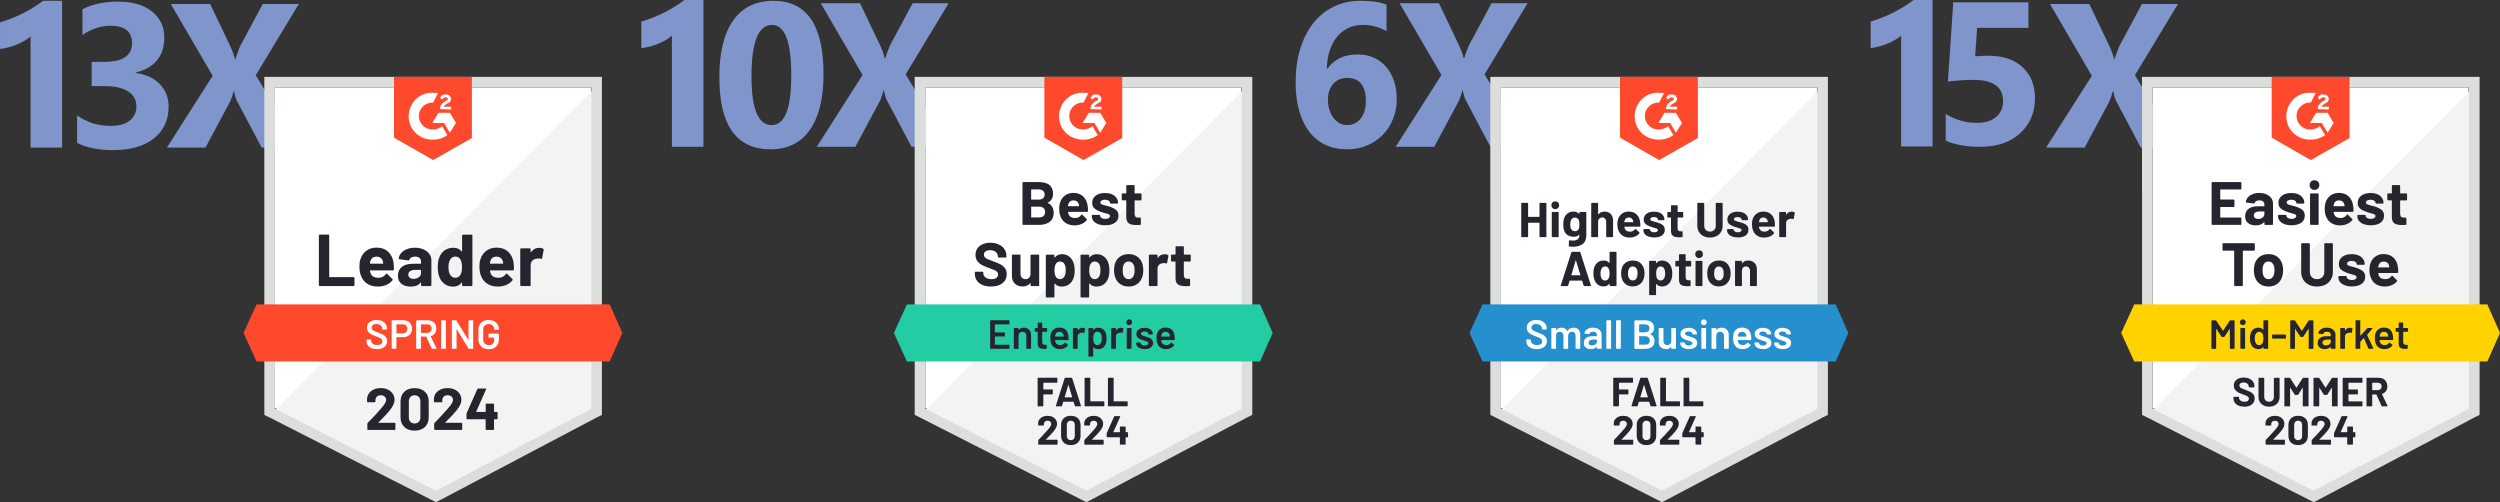 <?xml version="1.0" encoding="UTF-8"?><svg id="b" xmlns="http://www.w3.org/2000/svg" viewBox="0 0 877.66 176.28"><rect x="0" y="0" width="877.66" height="176.28" fill="#333333" stroke="none"/><defs><style>.d{fill:#252530;}.e{fill:#dcdedc;}.f{fill:#7f95cc;}.g{fill:#fff;}.h{fill:#242530;}.i{fill:#ffd200;}.j{fill:#f2f3f2;}.k{fill:#2690ce;}.l{fill:#23cca2;}.m{fill:#ff492c;}</style></defs><g id="c"><path class="f" d="M765.02,51.82h-13.46l-8.68-16.42c-.33-.61-.67-1.73-1.02-3.38h-.14c-.16.77-.55,1.95-1.16,3.52l-8.72,16.28h-13.54l16.07-25.21-14.7-25.21h13.82l7.21,15.12c.56,1.2,1.07,2.61,1.51,4.25h.14c.28-.98.81-2.45,1.58-4.39l8.02-14.98h12.66l-15.12,25,15.54,25.42Z"/><path class="f" d="M490.36,34.77c0,2.48-.43,4.8-1.3,6.96-.87,2.16-2.07,4.03-3.62,5.61s-3.39,2.83-5.52,3.73c-2.13.9-4.46,1.35-7,1.35-2.84,0-5.37-.53-7.61-1.58-2.24-1.05-4.13-2.58-5.68-4.59s-2.73-4.46-3.55-7.37c-.82-2.91-1.23-6.2-1.23-9.88,0-4.34.53-8.27,1.6-11.79,1.07-3.53,2.59-6.54,4.57-9.05,1.98-2.51,4.38-4.45,7.19-5.82s5.98-2.06,9.49-2.06c3.89,0,6.91.46,9.07,1.37v9.28c-2.55-1.45-5.34-2.18-8.37-2.18-1.88,0-3.57.36-5.1,1.09-1.52.73-2.83,1.76-3.92,3.09s-1.95,2.95-2.57,4.83c-.62,1.89-.96,3.99-1,6.31h.21c2.39-3.3,5.92-4.96,10.58-4.96,2.09,0,3.97.38,5.66,1.12,1.69.75,3.13,1.81,4.32,3.18s2.12,3.02,2.78,4.94c.66,1.92.98,4.06.98,6.4ZM479.5,35.47c0-5.41-2.21-8.12-6.64-8.12-1.01,0-1.92.19-2.74.56-.82.38-1.52.9-2.11,1.58-.59.68-1.04,1.48-1.35,2.41-.32.93-.47,1.95-.47,3.08,0,1.24.16,2.4.49,3.48.33,1.08.79,2.02,1.39,2.83s1.31,1.45,2.13,1.92c.82.47,1.73.7,2.74.7s1.92-.21,2.72-.62c.81-.41,1.5-.98,2.07-1.72.57-.74,1.01-1.63,1.32-2.67.3-1.04.46-2.18.46-3.43Z"/><path class="f" d="M536.69,51.54h-13.46l-8.68-16.42c-.33-.61-.67-1.73-1.02-3.38h-.14c-.16.77-.55,1.95-1.16,3.52l-8.72,16.28h-13.54l16.07-25.21-14.7-25.21h13.82l7.21,15.12c.56,1.2,1.07,2.61,1.51,4.25h.14c.28-.98.81-2.45,1.58-4.39l8.02-14.98h12.66l-15.12,25,15.54,25.42Z"/><path class="f" d="M21.8.28v51.54h-11.07V12.8c-.61.54-1.33,1.05-2.16,1.53-.83.48-1.72.91-2.65,1.3-.94.39-1.91.72-2.92.98-1.01.27-2,.46-2.99.58V7.84c2.88-.84,5.6-1.92,8.16-3.23,2.55-1.31,4.86-2.75,6.93-4.32h6.71Z"/><path class="f" d="M27.07,50.17v-9.67c3.38,2.46,7.31,3.69,11.81,3.69,2.84,0,5.04-.61,6.63-1.83,1.58-1.22,2.37-2.92,2.37-5.1s-.98-3.98-2.94-5.2c-1.96-1.22-4.65-1.83-8.07-1.83h-4.68v-8.51h4.32c6.56,0,9.84-2.18,9.84-6.54,0-4.1-2.52-6.15-7.56-6.15-3.38,0-6.66,1.09-9.84,3.27V3.23c3.54-1.78,7.66-2.67,12.38-2.67,5.16,0,9.17,1.16,12.04,3.48,2.87,2.32,4.31,5.33,4.31,9.04,0,6.59-3.34,10.71-10.02,12.38v.18c3.56.45,6.38,1.74,8.44,3.88,2.06,2.14,3.09,4.78,3.09,7.89,0,4.71-1.72,8.44-5.17,11.18s-8.2,4.11-14.27,4.11c-5.2,0-9.43-.84-12.69-2.53Z"/><path class="f" d="M105.31,51.82h-13.46l-8.68-16.42c-.33-.61-.67-1.73-1.02-3.38h-.14c-.16.77-.55,1.95-1.16,3.52l-8.72,16.28h-13.54l16.07-25.21L59.96,1.41h13.82l7.21,15.12c.56,1.2,1.07,2.61,1.51,4.25h.14c.28-.98.81-2.45,1.58-4.39l8.02-14.98h12.66l-15.12,25,15.54,25.42Z"/><path class="g" d="M96.52,143.22l56.54,28.77,54.39-28.77V30.71h-110.93v112.5Z"/><path class="j" d="M208.6,31.14l-113.22,114.08,58.69,29.06,54.53-27.91V31.14Z"/><path class="e" d="M92.8,68.21v77.44l2,1,56.54,28.77,1.72.86,1.72-.86,54.53-28.77,2-1V26.99h-118.52v41.22ZM96.52,143.5V30.71h111.07v112.79l-54.53,28.77-56.54-28.77Z"/><path class="m" d="M152.06,32.57c.57,0,1.15,0,1.72.14l-1.72,3.29c-2.58-.14-4.87,1.86-5.01,4.44-.14,2.58,1.86,4.87,4.44,5.01h.57c1.15,0,2.29-.43,3.15-1.15l1.86,3.15c-1.43,1-3.15,1.57-5.01,1.57-4.58.14-8.44-3.29-8.59-7.87-.14-4.58,3.29-8.44,7.87-8.59h.72ZM157.93,39.59l2.15,3.58-2.15,3.44-2-3.44h-4.15l2.15-3.58h4.01ZM154.49,38.3c0-.57.14-1.15.43-1.57s.86-.86,1.29-1.15l.29-.14c.57-.29.72-.43.72-.72s-.43-.57-.72-.57c-.57,0-1,.29-1.29.86l-.72-.72c.14-.29.43-.57.72-.86.43-.29.86-.29,1.29-.29s1,.14,1.29.43.57.72.57,1.15c0,.72-.43,1.29-1.29,1.57l-.43.29c-.43.29-.72.43-.86.86h2.58v1s-3.86-.14-3.86-.14ZM152.06,56.19l13.6-7.73v-21.47h-27.34v21.33s13.74,7.87,13.74,7.87ZM214.04,106.86h-123.96l-4.58,10.02,4.58,10.02h123.96l4.44-10.02-4.44-10.02Z"/><path class="d" d="M112.25,100.42c-.09,0-.16-.03-.21-.09-.06-.07-.09-.14-.09-.23v-17.41c0-.09.03-.16.09-.23.06-.06.13-.09.21-.09h3.02c.09,0,.16.03.21.09.07.07.1.14.1.23v14.47c0,.09.04.13.13.13h8.42c.09,0,.16.03.23.09.06.07.09.14.09.23v2.49c0,.09-.03.16-.09.23-.07.06-.14.09-.23.09h-11.88ZM138.17,92.43c.1.65.14,1.38.1,2.19,0,.21-.12.31-.33.31h-7.96c-.1,0-.14.04-.1.13.05.34.14.69.27,1.03.45.95,1.36,1.43,2.73,1.43,1.1,0,1.97-.45,2.61-1.33.07-.1.14-.16.23-.16.06,0,.12.03.19.1l1.85,1.83c.09.09.13.16.13.23,0,.04-.03.11-.1.21-.56.7-1.29,1.24-2.19,1.63-.89.38-1.87.57-2.93.57-1.48,0-2.73-.33-3.75-1-1.02-.67-1.76-1.6-2.2-2.81-.36-.86-.54-1.98-.54-3.38,0-.94.13-1.77.39-2.49.4-1.22,1.09-2.19,2.08-2.92.99-.72,2.17-1.07,3.52-1.07,1.72,0,3.1.5,4.14,1.49,1.04.99,1.67,2.32,1.89,3.99ZM132.18,90.09c-1.09,0-1.8.51-2.15,1.52-.07.23-.12.51-.17.83,0,.09.04.13.13.13h4.45c.1,0,.14-.04.1-.13-.09-.5-.13-.73-.13-.72-.15-.52-.42-.92-.8-1.2-.39-.29-.87-.43-1.43-.43ZM145.67,86.96c1.12,0,2.11.2,2.99.59.88.38,1.56.91,2.05,1.59.49.67.73,1.41.73,2.23v8.73c0,.09-.03.16-.09.23-.06.06-.13.09-.21.09h-3.02c-.09,0-.16-.03-.21-.09-.07-.07-.1-.14-.1-.23v-.84s-.01-.08-.04-.1c-.04-.02-.07,0-.1.04-.73.94-1.88,1.42-3.48,1.42-1.35,0-2.43-.32-3.25-.97-.83-.65-1.25-1.61-1.25-2.89s.47-2.34,1.4-3.08c.93-.73,2.25-1.09,3.96-1.09h2.62c.09,0,.13-.04.13-.13v-.57c0-.56-.17-1.01-.52-1.33-.34-.31-.86-.47-1.55-.47-.52,0-.96.1-1.32.29s-.58.46-.69.8c-.05.19-.16.28-.33.26l-3.12-.42c-.21-.04-.31-.11-.29-.23.07-.73.35-1.38.86-1.96.51-.58,1.18-1.04,2.02-1.36.83-.33,1.76-.5,2.79-.5ZM145.16,97.91c.73,0,1.36-.2,1.88-.59.52-.39.77-.9.77-1.52v-.93c0-.09-.04-.13-.13-.13h-1.85c-.77,0-1.38.15-1.82.44-.44.29-.66.7-.66,1.23,0,.47.16.83.49,1.09.32.27.76.4,1.32.4ZM162.22,82.7c0-.09.03-.16.09-.23.06-.06.13-.09.21-.09h3.02c.09,0,.16.03.21.09.06.07.09.14.09.23v17.41c0,.09-.03.16-.09.23-.06.06-.13.09-.21.09h-3.02c-.09,0-.16-.03-.21-.09-.06-.07-.09-.14-.09-.23v-.84s-.02-.08-.06-.09c-.04,0-.07,0-.1.03-.73.94-1.71,1.42-2.96,1.42s-2.24-.33-3.11-1-1.49-1.58-1.88-2.75c-.29-.9-.43-1.94-.43-3.12,0-1.22.15-2.29.46-3.19.4-1.11,1.03-1.98,1.88-2.62.85-.65,1.9-.97,3.15-.97,1.24,0,2.2.43,2.89,1.29.03.06.06.08.1.06.04-.02.06-.05.06-.1v-5.51ZM161.68,96.4c.34-.63.52-1.5.52-2.61s-.19-2.05-.57-2.71c-.39-.67-.96-1-1.72-1-.81,0-1.42.33-1.83,1-.43.68-.64,1.59-.64,2.73,0,1.03.18,1.89.54,2.58.43.74,1.06,1.12,1.9,1.12.77,0,1.37-.37,1.8-1.12ZM180.3,92.43c.1.65.14,1.38.1,2.19,0,.21-.12.31-.33.31h-7.96c-.1,0-.14.04-.1.13.05.34.14.69.27,1.03.45.95,1.36,1.43,2.73,1.43,1.1,0,1.97-.45,2.61-1.33.07-.1.14-.16.23-.16.06,0,.12.03.19.1l1.85,1.83c.09.09.13.16.13.23,0,.04-.03.11-.1.21-.56.7-1.29,1.24-2.19,1.63-.89.38-1.87.57-2.93.57-1.48,0-2.73-.33-3.75-1-1.02-.67-1.76-1.6-2.2-2.81-.36-.86-.54-1.98-.54-3.38,0-.94.13-1.77.39-2.49.4-1.22,1.09-2.19,2.08-2.92.99-.72,2.17-1.07,3.52-1.07,1.72,0,3.1.5,4.14,1.49,1.04.99,1.67,2.32,1.89,3.99ZM174.3,90.09c-1.09,0-1.8.51-2.15,1.52-.07.23-.12.51-.17.83,0,.09.04.13.13.13h4.45c.1,0,.14-.04.1-.13-.09-.5-.13-.73-.13-.72-.15-.52-.42-.92-.8-1.2-.39-.29-.87-.43-1.43-.43ZM189.24,86.99c.62,0,1.11.12,1.46.36.14.08.2.21.16.39l-.54,2.95c0,.2-.13.26-.36.17-.26-.09-.56-.13-.9-.13-.13,0-.32.02-.56.06-.62.05-1.15.27-1.57.67-.43.41-.64.95-.64,1.62v7.03c0,.09-.03.16-.09.23-.07.06-.14.09-.23.09h-3.01c-.09,0-.16-.03-.23-.09-.06-.07-.09-.14-.09-.23v-12.62c0-.09.03-.16.09-.21.07-.06.14-.09.23-.09h3.01c.09,0,.16.03.23.09.06.06.09.13.09.21v.99s.01.08.04.1c.04.02.07,0,.09-.03.71-1.03,1.65-1.55,2.83-1.55Z"/><path class="g" d="M132.36,122.58c-.74,0-1.39-.12-1.95-.36-.55-.24-.98-.57-1.29-1-.3-.43-.44-.94-.44-1.52v-.36s.02-.09.06-.13c.03-.03.07-.04.11-.04h1.27s.09.01.13.04c.03.04.04.08.04.13v.27c0,.44.2.8.59,1.09.39.3.93.44,1.6.44.58,0,1.02-.12,1.32-.37.3-.25.44-.57.44-.96,0-.27-.08-.5-.24-.69-.16-.18-.39-.35-.69-.5-.31-.15-.76-.34-1.36-.57-.68-.25-1.23-.48-1.65-.7-.42-.22-.77-.52-1.04-.9-.29-.37-.43-.84-.43-1.4,0-.84.31-1.5.92-1.99.61-.49,1.43-.73,2.45-.73.72,0,1.35.12,1.9.37.54.25.97.6,1.27,1.04.31.44.46.95.46,1.53v.24s-.02.09-.06.13c-.03.03-.07.04-.11.04h-1.29s-.09-.01-.11-.04c-.04-.04-.06-.08-.06-.13v-.16c0-.45-.18-.83-.54-1.13-.37-.31-.88-.47-1.53-.47-.52,0-.93.11-1.22.33-.3.22-.44.53-.44.93,0,.29.08.52.23.7.15.18.38.34.69.49.31.15.78.34,1.42.57.68.26,1.22.49,1.63.7.4.21.75.5,1.04.87.29.38.43.85.43,1.42,0,.86-.32,1.54-.96,2.05-.63.51-1.49.76-2.59.76ZM141.61,112.43c.6,0,1.13.12,1.59.37.46.25.81.6,1.06,1.04.26.46.39.98.39,1.57s-.13,1.1-.39,1.55c-.26.45-.62.79-1.09,1.03-.48.25-1.03.37-1.65.37h-2.29s-.07.02-.07.07v3.85s-.01.09-.04.11c-.04.04-.08.06-.13.06h-1.32s-.09-.02-.11-.06c-.04-.03-.06-.07-.06-.11v-9.69s.02-.09.06-.13c.03-.03.07-.04.11-.04h3.94,0ZM141.37,117.02c.49,0,.88-.14,1.17-.43.3-.29.44-.66.44-1.13s-.15-.86-.44-1.16-.69-.44-1.17-.44h-2.13s-.07.02-.07.07v3.02s.02.07.07.07c0,0,2.13,0,2.13,0ZM151.73,122.46c-.1,0-.16-.04-.2-.13l-1.89-4.12s-.05-.06-.09-.06h-1.72s-.07.02-.07.07v4.07s-.02.09-.06.11c-.03.04-.07.06-.11.06h-1.32s-.09-.02-.11-.06c-.04-.03-.06-.07-.06-.11v-9.68s.02-.09.06-.11c.03-.04.07-.06.11-.06h3.94c.58,0,1.1.12,1.55.36.45.25.8.59,1.04,1.03.25.45.37.96.37,1.53,0,.66-.17,1.22-.5,1.67-.34.47-.82.79-1.42.97-.02,0-.03,0-.04.03s0,.04,0,.06l2.02,4.17s.03.07.03.09c0,.08-.05.11-.16.11h-1.37ZM147.84,113.87s-.07.02-.07.07v2.85s.02.07.07.07h2.15c.46,0,.83-.14,1.1-.42.29-.27.43-.63.43-1.07,0-.45-.14-.81-.43-1.09-.28-.28-.64-.42-1.1-.42h-2.15ZM155.05,122.46s-.09-.02-.13-.06c-.03-.03-.04-.07-.04-.11v-9.68s.01-.09.04-.11c.04-.04.08-.06.13-.06h1.32s.09.02.11.06c.04.03.06.07.06.11v9.68s-.02.09-.06.11c-.03.04-.07.06-.11.06h-1.32ZM164.45,112.61s.02-.09.06-.11c.03-.04.07-.06.11-.06h1.32s.09.02.13.06c.03.03.04.07.04.11v9.68s-.01.09-.04.11c-.04.04-.08.06-.13.06h-1.27c-.1,0-.16-.04-.2-.11l-4.12-6.76s-.04-.04-.06-.04c-.02,0-.03.03-.03.07l.03,6.67s-.02.09-.06.11c-.03.04-.07.06-.11.06h-1.32s-.09-.02-.11-.06c-.04-.03-.06-.07-.06-.11v-9.68s.02-.09.06-.11c.03-.04.07-.06.11-.06h1.27c.1,0,.16.04.2.11l4.11,6.76s.04.04.06.03c.02,0,.03-.02.03-.06v-6.67ZM171.55,122.58c-.72,0-1.35-.14-1.89-.42-.54-.29-.96-.69-1.26-1.2-.3-.52-.44-1.11-.44-1.77v-3.46c0-.68.15-1.27.44-1.79.3-.51.72-.9,1.26-1.19.54-.28,1.17-.42,1.89-.42s1.33.14,1.88.42c.53.28.95.65,1.25,1.13.3.48.44,1.02.44,1.62v.11s-.01.09-.04.11c-.04.04-.08.06-.13.06h-1.3s-.09-.02-.11-.06c-.04-.03-.06-.07-.06-.11v-.07c0-.52-.18-.94-.53-1.27-.34-.33-.81-.5-1.39-.5s-1.05.18-1.4.53c-.35.34-.53.8-.53,1.37v3.58c0,.57.19,1.04.56,1.39.37.34.85.52,1.45.52s1.03-.15,1.36-.46c.32-.3.49-.71.49-1.23v-.89s-.02-.07-.07-.07h-1.76s-.09-.02-.13-.06c-.03-.03-.04-.07-.04-.11v-1.06s.01-.09.04-.11c.04-.04.08-.06.13-.06h3.31s.09.02.13.06c.03.03.04.07.04.11v1.83c0,1.1-.32,1.95-.96,2.56-.65.61-1.52.92-2.61.92Z"/><path class="d" d="M132.86,148.31s-.04.06-.03.09c.02.03.05.04.09.04h5.63c.07,0,.12.02.17.07.06.05.09.1.09.17v2.02c0,.07-.03.12-.09.17-.05.05-.1.07-.17.07h-9.33c-.08,0-.14-.02-.19-.07-.05-.05-.07-.1-.07-.17v-1.92c0-.12.04-.23.13-.31.68-.66,1.37-1.38,2.08-2.16.71-.78,1.15-1.27,1.33-1.46.38-.46.77-.9,1.17-1.32,1.26-1.39,1.89-2.43,1.89-3.11,0-.49-.17-.89-.52-1.2-.34-.31-.79-.46-1.35-.46s-1,.15-1.35.46c-.35.31-.53.73-.53,1.25v.52c0,.07-.02.12-.07.17s-.1.07-.17.07h-2.45c-.07,0-.12-.02-.17-.07-.06-.05-.09-.1-.09-.17v-.97c.05-.74.29-1.41.72-1.99.43-.57,1-1.01,1.7-1.32.72-.31,1.52-.46,2.4-.46.98,0,1.84.19,2.56.56.73.36,1.28.85,1.67,1.47.4.63.6,1.32.6,2.08,0,.58-.15,1.18-.44,1.79-.29.61-.72,1.27-1.3,1.98-.43.53-.89,1.07-1.39,1.6-.5.52-1.24,1.28-2.22,2.28l-.31.31h0ZM145.55,151.18c-1.53,0-2.73-.42-3.61-1.27-.89-.85-1.33-2.01-1.33-3.48v-5.48c0-1.44.44-2.58,1.33-3.42.88-.85,2.08-1.27,3.61-1.27s2.72.42,3.62,1.27c.89.84,1.33,1.98,1.33,3.42v5.48c0,1.47-.44,2.63-1.33,3.48-.9.85-2.1,1.27-3.62,1.27ZM145.55,148.67c.62,0,1.11-.19,1.47-.57.37-.38.56-.89.56-1.53v-5.71c0-.63-.19-1.14-.56-1.52-.36-.38-.85-.57-1.47-.57s-1.1.19-1.46.57c-.37.38-.56.89-.56,1.52v5.71c0,.64.19,1.15.56,1.53.36.38.85.57,1.46.57ZM156.31,148.31s-.03.06-.01.09c0,.03.04.04.09.04h5.63c.07,0,.12.02.17.07.05.05.07.1.07.17v2.02c0,.07-.02.12-.07.17-.05.05-.1.07-.17.07h-9.35c-.07,0-.12-.02-.17-.07-.05-.05-.07-.1-.07-.17v-1.92c0-.12.04-.23.11-.31.69-.66,1.38-1.38,2.08-2.16.71-.78,1.15-1.27,1.33-1.46.39-.46.79-.9,1.19-1.32,1.26-1.39,1.89-2.43,1.89-3.11,0-.49-.17-.89-.52-1.2-.35-.31-.81-.46-1.36-.46s-1,.15-1.35.46c-.34.31-.52.73-.52,1.25v.52c0,.07-.02.12-.07.17s-.11.07-.19.07h-2.45c-.07,0-.12-.02-.17-.07s-.07-.1-.07-.17v-.97c.04-.74.27-1.41.7-1.99.43-.57,1-1.01,1.72-1.32s1.51-.46,2.39-.46c.98,0,1.84.19,2.56.56.73.36,1.3.85,1.69,1.47.39.63.59,1.32.59,2.08,0,.58-.14,1.18-.43,1.79-.3.61-.73,1.27-1.32,1.98-.43.53-.89,1.07-1.39,1.6-.5.52-1.24,1.28-2.22,2.28l-.31.31h0ZM174.43,144.62c.07,0,.13.02.19.07.05.05.07.1.07.17v2.1c0,.07-.02.12-.07.17-.06.05-.12.07-.19.07h-.89c-.07,0-.1.03-.1.1v3.39c0,.07-.02.12-.07.17-.06.05-.12.07-.19.07h-2.42c-.08,0-.14-.02-.19-.07-.05-.05-.07-.1-.07-.17v-3.39c0-.07-.03-.1-.1-.1h-6.37c-.07,0-.13-.02-.19-.07-.05-.05-.07-.1-.07-.17v-1.66c0-.09.02-.19.07-.31l3.74-8.39c.06-.12.15-.19.29-.19h2.59c.1,0,.16.02.2.07.04.05.03.12-.01.21l-3.46,7.79s0,.06,0,.09c.02.03.04.04.07.04h3.15c.07,0,.1-.04.1-.11v-2.56c0-.08.02-.14.07-.19s.11-.07.19-.07h2.42c.07,0,.13.02.19.07.05.05.07.11.07.19v2.56c0,.08.03.11.1.11,0,0,.89,0,.89,0Z"/><path class="g" d="M755.71,143.22l56.54,28.77,54.39-28.77V30.71h-110.93v112.5Z"/><path class="j" d="M867.78,31.14l-113.22,114.08,58.69,29.06,54.53-27.91V31.14Z"/><path class="e" d="M751.99,68.21v77.44l2,1,56.54,28.77,1.72.86,1.72-.86,54.53-28.77,2-1V26.99h-118.52v41.22ZM755.71,143.5V30.71h111.07v112.79l-54.53,28.77-56.54-28.77Z"/><path class="m" d="M811.24,32.57c.57,0,1.15,0,1.72.14l-1.72,3.29c-2.58-.14-4.87,1.86-5.01,4.44-.14,2.58,1.86,4.87,4.44,5.01h.57c1.15,0,2.29-.43,3.15-1.15l1.86,3.15c-1.43,1-3.15,1.57-5.01,1.57-4.58.14-8.44-3.29-8.59-7.87-.14-4.58,3.29-8.44,7.87-8.59h.72ZM817.11,39.59l2.15,3.58-2.15,3.44-2-3.44h-4.15l2.15-3.58h4.01ZM813.68,38.3c0-.57.14-1.15.43-1.57s.86-.86,1.29-1.15l.29-.14c.57-.29.72-.43.72-.72s-.43-.57-.72-.57c-.57,0-1,.29-1.29.86l-.72-.72c.14-.29.43-.57.72-.86.43-.29.86-.29,1.29-.29s1,.14,1.29.43.57.72.57,1.15c0,.72-.43,1.29-1.29,1.57l-.43.29c-.43.29-.72.43-.86.86h2.58v1s-3.86-.14-3.86-.14ZM811.24,56.19l13.6-7.73v-21.47h-27.34v21.33s13.74,7.87,13.74,7.87Z"/><path class="i" d="M873.22,106.86h-123.96l-4.58,10.02,4.58,10.02h123.96l4.44-10.02-4.44-10.02Z"/><path class="d" d="M791.33,85.39c.07,0,.13.02.19.07.05.06.07.12.07.19v2.1c0,.07-.02.13-.07.19-.06.05-.12.07-.19.07h-3.85c-.07,0-.1.04-.1.11v12.04c0,.08-.02.14-.07.19-.06.05-.12.07-.19.07h-2.52c-.07,0-.12-.02-.17-.07-.06-.05-.09-.11-.09-.19v-12.04c0-.08-.03-.11-.1-.11h-3.74c-.07,0-.13-.02-.19-.07-.05-.06-.07-.12-.07-.19v-2.1c0-.07.02-.13.07-.19.06-.05.12-.07.19-.07h10.82ZM796.4,100.59c-1.2,0-2.23-.31-3.09-.94s-1.45-1.49-1.76-2.58c-.2-.67-.3-1.4-.3-2.19,0-.84.1-1.6.3-2.28.33-1.06.93-1.89,1.77-2.49.87-.6,1.9-.9,3.09-.9s2.19.3,3.02.89c.83.6,1.41,1.43,1.75,2.49.24.72.36,1.46.36,2.25s-.1,1.5-.31,2.18c-.31,1.12-.89,1.99-1.75,2.62-.85.64-1.88.96-3.08.96ZM796.4,98c.48,0,.88-.14,1.2-.43.33-.29.57-.68.72-1.19.11-.46.17-.96.17-1.5,0-.6-.06-1.11-.17-1.52-.16-.49-.41-.87-.73-1.15-.33-.27-.73-.4-1.2-.4-.49,0-.89.13-1.22.4-.32.28-.56.66-.7,1.15-.11.33-.17.84-.17,1.52s.05,1.15.16,1.5c.13.51.37.9.72,1.19.33.29.74.43,1.23.43ZM813.42,100.59c-1.1,0-2.07-.21-2.91-.64-.83-.43-1.48-1.04-1.95-1.82-.47-.78-.7-1.68-.7-2.69v-9.79c0-.07.02-.13.07-.19.06-.05.12-.07.19-.07h2.5c.08,0,.14.02.19.07.06.06.09.12.09.19v9.82c0,.75.23,1.36.69,1.83.47.47,1.08.7,1.83.7s1.38-.23,1.85-.7.7-1.08.7-1.83v-9.82c0-.07.02-.13.07-.19.05-.05.11-.07.19-.07h2.5c.08,0,.14.02.19.07.05.06.07.12.07.19v9.79c0,1.01-.23,1.91-.7,2.69-.46.78-1.11,1.39-1.95,1.82-.84.43-1.81.64-2.92.64ZM825.69,100.56c-.95,0-1.79-.13-2.5-.4-.72-.27-1.27-.64-1.67-1.13-.39-.49-.59-1.04-.59-1.66v-.21c0-.07.02-.13.07-.19.05-.05.11-.07.19-.07h2.39c.07,0,.12.02.17.07.06.06.09.12.09.19h0c0,.34.17.61.52.83.35.22.79.33,1.32.33.5,0,.89-.1,1.19-.29.3-.2.44-.44.44-.72,0-.26-.12-.45-.37-.59-.27-.12-.69-.26-1.27-.4-.67-.17-1.2-.34-1.59-.5-.92-.31-1.65-.7-2.19-1.16s-.82-1.12-.82-1.98c0-1.06.41-1.9,1.23-2.52.82-.62,1.91-.93,3.28-.93.92,0,1.72.14,2.4.43.69.3,1.22.71,1.6,1.25.38.52.57,1.13.57,1.8,0,.07-.03.12-.09.17-.05.05-.1.07-.17.07h-2.3c-.07,0-.13-.02-.19-.07-.05-.05-.07-.1-.07-.17,0-.31-.16-.58-.49-.8-.31-.22-.74-.33-1.27-.33-.48,0-.86.09-1.16.27-.3.17-.44.41-.44.7,0,.29.14.5.43.64.3.14.79.3,1.47.46l.54.13c.2.05.41.11.63.19,1.02.31,1.82.69,2.4,1.16.59.48.89,1.16.89,2.06,0,1.06-.42,1.88-1.26,2.48-.84.59-1.97.89-3.38.89ZM841.83,93.76c.09.54.11,1.15.09,1.82-.02.18-.11.27-.29.27h-6.63c-.09,0-.11.03-.09.1.05.29.12.57.23.86.37.8,1.14,1.2,2.29,1.2.92,0,1.64-.38,2.16-1.12.06-.09.12-.13.2-.13.04,0,.09.03.14.09l1.55,1.52c.07.08.1.14.1.2,0,.03-.02.09-.07.17-.48.59-1.09,1.04-1.83,1.36-.74.32-1.56.49-2.45.49-1.23,0-2.27-.28-3.12-.83-.85-.56-1.46-1.35-1.83-2.35-.31-.72-.46-1.65-.46-2.81,0-.79.11-1.49.33-2.09.32-1.01.9-1.82,1.72-2.42.82-.6,1.8-.9,2.93-.9,1.43,0,2.58.42,3.45,1.25.87.83,1.39,1.94,1.57,3.32ZM836.84,91.82c-.91,0-1.5.42-1.79,1.26-.06.19-.11.42-.16.69,0,.07.04.1.11.1h3.72c.09,0,.11-.03.09-.1-.08-.41-.11-.61-.11-.6-.12-.43-.35-.76-.67-1-.32-.23-.72-.34-1.19-.34ZM786.87,66.25c0,.08-.03.14-.09.19-.05.05-.1.07-.17.07h-7.06c-.07,0-.1.04-.1.11v3.32c0,.08.03.11.1.11h4.62c.07,0,.13.02.19.07.05.06.07.12.07.19v2.08c0,.08-.02.14-.07.19-.06.06-.12.09-.19.09h-4.62c-.07,0-.1.03-.1.1v3.48c0,.08.03.11.1.11h7.06c.07,0,.12.02.17.07.06.05.09.1.09.17v2.09c0,.08-.03.14-.09.19-.05.05-.1.07-.17.07h-9.93c-.07,0-.12-.02-.17-.07-.06-.05-.09-.11-.09-.19v-14.51c0-.07.03-.13.09-.19.05-.05.1-.07.17-.07h9.93c.07,0,.12.02.17.07.06.06.09.12.09.19v2.08ZM793.18,67.74c.93,0,1.76.16,2.49.49.73.32,1.29.76,1.7,1.32.4.56.6,1.19.6,1.88v7.27c0,.08-.02.14-.07.19s-.11.07-.19.07h-2.5c-.08,0-.14-.02-.19-.07s-.07-.11-.07-.19v-.7s-.01-.08-.04-.09c-.03-.02-.06,0-.09.04-.6.78-1.57,1.17-2.91,1.17-1.12,0-2.01-.27-2.69-.82-.7-.54-1.04-1.35-1.04-2.4s.39-1.95,1.17-2.56c.76-.61,1.86-.92,3.29-.92h2.2c.07,0,.1-.03.1-.1v-.47c0-.48-.14-.85-.43-1.12-.29-.26-.72-.39-1.29-.39-.44,0-.81.08-1.1.23-.3.16-.49.39-.57.67-.04.15-.13.22-.29.21l-2.59-.34c-.17-.03-.25-.1-.24-.2.07-.6.31-1.15.73-1.63.42-.49.98-.86,1.67-1.13.69-.28,1.46-.42,2.33-.42ZM792.74,76.87c.62,0,1.15-.17,1.57-.5.43-.33.64-.76.64-1.27v-.77c0-.07-.03-.1-.1-.1h-1.55c-.65,0-1.15.12-1.52.37-.36.24-.54.58-.54,1.03,0,.38.13.68.4.9.27.23.63.34,1.09.34ZM804.52,79.09c-.96,0-1.8-.13-2.52-.4-.72-.27-1.27-.64-1.66-1.13-.4-.49-.6-1.04-.6-1.66v-.21c0-.07.03-.13.09-.19.05-.05.1-.07.17-.07h2.39c.08,0,.14.02.19.07.05.06.07.12.07.19h0c0,.34.18.61.53.83.34.22.78.33,1.32.33.49,0,.88-.1,1.17-.29.31-.2.46-.44.46-.72,0-.26-.13-.45-.39-.59-.26-.12-.68-.26-1.27-.4-.67-.17-1.2-.34-1.59-.5-.92-.31-1.65-.7-2.19-1.16s-.82-1.12-.82-1.98c0-1.06.42-1.9,1.25-2.52.82-.62,1.91-.93,3.28-.93.92,0,1.72.14,2.4.43.68.3,1.21.71,1.59,1.25.38.52.57,1.13.57,1.8,0,.07-.02.12-.07.17s-.11.07-.19.07h-2.29c-.08,0-.14-.02-.19-.07s-.07-.1-.07-.17c0-.31-.16-.58-.49-.8-.32-.22-.75-.33-1.27-.33-.48,0-.87.09-1.17.27-.3.17-.44.41-.44.7s.15.5.44.64c.29.14.78.3,1.47.46.15.04.33.08.53.13s.42.11.64.19c1.02.31,1.82.69,2.4,1.16.58.48.87,1.16.87,2.06,0,1.06-.42,1.88-1.25,2.48-.84.59-1.97.89-3.38.89ZM812.52,66.67c-.49,0-.89-.16-1.22-.49-.31-.31-.47-.72-.47-1.2s.16-.92.47-1.23.72-.47,1.22-.47.91.16,1.22.47c.32.31.49.73.49,1.23s-.16.89-.49,1.2c-.32.32-.73.49-1.22.49ZM811.23,78.95c-.07,0-.13-.02-.19-.07-.05-.05-.07-.11-.07-.19v-10.53c0-.08.02-.14.07-.19.06-.05.12-.07.19-.07h2.5c.08,0,.14.02.19.07s.07.11.07.19v10.53c0,.08-.02.14-.07.19s-.11.07-.19.07h-2.5ZM826.13,72.29c.09.54.11,1.15.09,1.82,0,.18-.1.27-.27.27h-6.64c-.09,0-.11.03-.09.1.05.29.13.57.24.86.37.8,1.13,1.2,2.26,1.2.92,0,1.64-.38,2.18-1.12.06-.09.12-.13.2-.13.04,0,.09.03.14.09l1.55,1.52c.08.08.11.14.11.2,0,.03-.03.09-.1.17-.47.59-1.07,1.04-1.82,1.36-.74.32-1.56.49-2.45.49-1.23,0-2.27-.28-3.12-.83-.85-.56-1.46-1.35-1.85-2.35-.3-.72-.44-1.65-.44-2.81,0-.79.11-1.49.33-2.09.32-1.01.9-1.82,1.72-2.42.83-.6,1.81-.9,2.93-.9,1.43,0,2.58.42,3.45,1.25s1.39,1.94,1.57,3.32ZM821.12,70.35c-.9,0-1.49.42-1.77,1.26-.06.19-.1.42-.14.69,0,.07.03.1.1.1h3.72c.08,0,.1-.03.07-.1-.07-.41-.1-.61-.1-.6-.13-.43-.36-.76-.67-1-.32-.23-.73-.34-1.2-.34ZM832.34,79.09c-.96,0-1.8-.13-2.52-.4-.72-.27-1.27-.64-1.66-1.13-.39-.49-.59-1.04-.59-1.66v-.21c0-.07.02-.13.07-.19.05-.05.11-.07.19-.07h2.38c.08,0,.14.02.19.07.05.06.07.12.07.19h0c0,.34.18.61.53.83s.79.33,1.32.33c.49,0,.88-.1,1.19-.29.3-.2.44-.44.44-.72,0-.26-.13-.45-.39-.59-.26-.12-.68-.26-1.26-.4-.68-.17-1.21-.34-1.59-.5-.92-.31-1.65-.7-2.19-1.16-.54-.46-.82-1.12-.82-1.98,0-1.06.41-1.9,1.23-2.52.82-.62,1.91-.93,3.28-.93.92,0,1.72.14,2.4.43.69.3,1.22.71,1.59,1.25.38.52.57,1.13.57,1.8,0,.07-.02.12-.07.17-.05.05-.11.07-.19.07h-2.29c-.08,0-.14-.02-.19-.07s-.07-.1-.07-.17c0-.31-.16-.58-.49-.8-.32-.22-.75-.33-1.27-.33-.48,0-.86.09-1.16.27-.31.17-.46.41-.46.7s.15.5.44.64c.3.14.79.3,1.47.46.15.04.33.08.53.13.2.05.42.11.64.19,1.02.31,1.82.69,2.4,1.16.59.48.89,1.16.89,2.06,0,1.06-.42,1.88-1.26,2.48-.84.59-1.97.89-3.38.89ZM845.02,70.09c0,.07-.02.12-.07.17-.05.06-.11.09-.19.09h-2.06c-.07,0-.1.03-.1.1v4.55c0,.47.1.82.29,1.06.19.23.5.34.93.34h.72c.07,0,.12.02.17.07.06.05.09.11.09.19v2.03c0,.16-.09.25-.26.27-.6.03-1.03.04-1.29.04-1.19,0-2.08-.2-2.66-.59-.59-.39-.89-1.13-.9-2.22v-5.75c0-.07-.04-.1-.11-.1h-1.22c-.08,0-.14-.03-.19-.09-.05-.05-.07-.1-.07-.17v-1.92c0-.07.02-.13.07-.19.05-.05.11-.07.19-.07h1.22c.08,0,.11-.04.11-.11v-2.55c0-.07.02-.13.07-.19.05-.05.11-.07.19-.07h2.4c.07,0,.12.02.17.07.06.06.09.12.09.19v2.55c0,.08.03.11.1.11h2.06c.08,0,.14.02.19.07.05.06.07.12.07.19v1.92Z"/><path class="h" d="M782.8,112.56c.05-.08.11-.11.2-.11h1.32s.09.02.11.06c.04.03.06.07.06.11v9.68s-.02.09-.06.11c-.03.04-.07.06-.11.06h-1.32s-.09-.02-.13-.06c-.03-.03-.04-.07-.04-.11v-6.83s0-.05-.03-.06c-.03,0-.05,0-.06.03l-1.79,2.75c-.05.08-.11.11-.2.11h-.66c-.09,0-.15-.04-.2-.11l-1.8-2.73s-.02-.04-.04-.03c-.03,0-.04.03-.04.06v6.81s-.02.09-.06.11c-.03.04-.07.06-.11.06h-1.32s-.09-.02-.11-.06c-.04-.03-.06-.07-.06-.11v-9.68s.02-.09.06-.11c.03-.04.07-.06.11-.06h1.32c.09,0,.15.04.2.11l2.33,3.54s.04.03.06.03.03,0,.04-.03l2.33-3.54ZM787.37,114.15c-.3,0-.54-.1-.73-.29-.19-.19-.29-.43-.29-.73s.1-.54.29-.73c.19-.19.43-.29.73-.29s.54.1.73.29c.19.19.29.43.29.73s-.1.54-.29.73c-.19.19-.43.29-.73.29ZM786.68,122.46s-.09-.02-.11-.06c-.04-.03-.06-.07-.06-.11v-6.98s.02-.09.06-.11c.03-.04.07-.06.11-.06h1.32s.09.02.13.06c.03.03.04.07.04.11v6.98s-.01.09-.04.11c-.04.04-.08.06-.13.06h-1.32ZM794.61,112.61s.02-.09.06-.11c.03-.04.07-.06.11-.06h1.32s.09.02.13.06c.03.03.04.07.04.11v9.68s-.01.09-.04.11c-.04.04-.08.06-.13.06h-1.32s-.09-.02-.11-.06c-.04-.03-.06-.07-.06-.11v-.43s0-.05-.03-.06-.04,0-.06.03c-.42.5-.97.74-1.65.74s-1.25-.18-1.72-.53c-.47-.35-.81-.84-1.02-1.47-.17-.53-.26-1.13-.26-1.79,0-.68.08-1.26.24-1.75.21-.63.55-1.12,1.02-1.47.47-.35,1.05-.53,1.76-.53.66,0,1.2.24,1.62.72.02.02.04.03.06.03.02,0,.03-.03.03-.06v-3.11h0ZM794.27,120.46c.22-.39.33-.94.33-1.66s-.12-1.31-.36-1.7c-.26-.42-.62-.63-1.09-.63s-.87.2-1.15.6c-.29.42-.43,1-.43,1.75,0,.67.11,1.22.34,1.65.27.46.67.69,1.22.69.49,0,.86-.23,1.13-.69ZM797.82,118.87s-.09-.01-.11-.04c-.04-.04-.06-.08-.06-.13v-1.09s.02-.09.06-.13c.03-.03.07-.04.11-.04h4.51s.09.01.11.04c.04.04.06.08.06.13v1.09s-.02.09-.06.13c-.03.03-.07.04-.11.04h-4.51ZM810.47,112.56c.05-.08.11-.11.2-.11h1.32s.09.02.13.06c.03.03.04.07.04.11v9.68s-.01.09-.04.11c-.04.04-.08.06-.13.06h-1.32s-.09-.02-.11-.06c-.04-.03-.06-.07-.06-.11v-6.83s0-.05-.03-.06c-.03,0-.05,0-.06.03l-1.79,2.75c-.05.08-.11.11-.2.11h-.66c-.09,0-.15-.04-.2-.11l-1.8-2.73s-.02-.04-.04-.03c-.03,0-.04.03-.04.06v6.81s-.01.09-.04.11c-.04.04-.08.06-.13.06h-1.32s-.09-.02-.11-.06c-.04-.03-.06-.07-.06-.11v-9.68s.02-.09.06-.11c.03-.04.07-.06.11-.06h1.32c.09,0,.15.04.2.11l2.33,3.54s.04.03.06.03.03,0,.04-.03l2.33-3.54ZM816.88,115.03c.6,0,1.13.1,1.59.31s.81.5,1.06.86c.25.37.37.79.37,1.26v4.82s-.01.09-.04.11c-.04.04-.08.06-.13.06h-1.32s-.09-.02-.11-.06c-.04-.03-.06-.07-.06-.11v-.46s0-.05-.03-.06c-.02,0-.04,0-.06.03-.47.52-1.15.77-2.03.77-.72,0-1.3-.18-1.76-.54-.47-.36-.7-.9-.7-1.62s.26-1.33.79-1.75c.52-.41,1.25-.62,2.19-.62h1.53s.07-.02.07-.07v-.34c0-.37-.11-.66-.33-.87-.22-.2-.55-.3-.99-.3-.36,0-.65.07-.87.2-.23.12-.37.3-.43.53-.03.11-.1.16-.2.14l-1.39-.17s-.09-.02-.11-.04c-.04-.03-.05-.06-.04-.1.08-.58.39-1.06.94-1.43.54-.37,1.23-.56,2.06-.56ZM816.54,121.26c.47,0,.87-.12,1.2-.37.33-.25.5-.56.5-.94v-.67s-.02-.07-.07-.07h-1.2c-.51,0-.9.1-1.19.29-.3.19-.44.46-.44.82,0,.31.11.54.34.7.22.17.51.26.86.26h0ZM824.97,115.06c.31,0,.57.06.8.19.08.04.1.11.09.21l-.24,1.29c0,.11-.08.15-.2.1-.14-.05-.31-.07-.5-.07-.12,0-.22,0-.29.01-.4.02-.73.16-1,.42-.27.27-.4.61-.4,1.03v4.05s-.01.09-.04.11c-.04.04-.08.06-.13.06h-1.32s-.09-.02-.11-.06c-.04-.03-.06-.07-.06-.11v-6.97s.02-.09.06-.13c.03-.03.07-.04.11-.04h1.32s.09.01.13.04c.03.04.04.08.04.13v.64s0,.06.03.06c0,0,.02,0,.04-.03.4-.62.96-.93,1.67-.93ZM827.12,122.46s-.09-.02-.11-.06c-.04-.03-.06-.07-.06-.11v-9.68s.02-.09.06-.11c.03-.04.07-.06.11-.06h1.32s.09.02.11.06c.04.03.06.07.06.11v5.17s0,.05.03.06c.02,0,.04,0,.06-.03l2.32-2.56c.07-.07.14-.1.21-.1h1.52c.1,0,.14.03.14.1,0,.03-.01.07-.04.11l-1.82,2.18s-.03.06-.01.1l2.15,4.62s.03.07.03.09c0,.08-.05.11-.16.11h-1.39c-.1,0-.16-.04-.2-.13l-1.56-3.64s-.03-.03-.06-.04c-.02,0-.03,0-.04.03l-1.15,1.32s-.03.07-.03.1v2.19s-.02.09-.06.11c-.03.04-.07.06-.11.06h-1.32ZM840.07,117.98c.04.24.06.51.06.8v.44c-.01.11-.07.17-.19.17h-4.48s-.07.02-.07.07c.03.31.07.53.13.64.23.69.79,1.04,1.67,1.04.65,0,1.16-.27,1.55-.8.04-.06.09-.09.14-.09.04,0,.07.01.1.04l.89.73c.09.07.1.14.04.23-.3.42-.69.74-1.19.97-.49.23-1.03.34-1.63.34-.74,0-1.38-.17-1.9-.5-.52-.33-.89-.8-1.13-1.4-.22-.52-.33-1.23-.33-2.15,0-.55.06-1,.17-1.35.19-.67.55-1.2,1.09-1.59.52-.38,1.16-.57,1.9-.57,1.88,0,2.94.98,3.18,2.95ZM836.89,116.47c-.35,0-.65.09-.89.27-.23.17-.39.42-.49.73-.06.16-.1.37-.11.63-.02.05,0,.07.06.07h2.91s.07-.02.07-.07c-.02-.24-.05-.42-.09-.54-.09-.34-.25-.61-.5-.8-.26-.19-.58-.29-.96-.29h0ZM845.38,116.32s-.01.09-.04.11c-.04.04-.08.06-.13.06h-1.46s-.07.02-.07.07v3.45c0,.36.08.63.24.79.15.16.4.24.74.24h.43s.09.01.11.04c.04.04.06.08.06.13v1.07c0,.1-.06.17-.17.19h-.74c-.75.01-1.32-.11-1.69-.37s-.56-.74-.57-1.46v-4.08s-.02-.07-.07-.07h-.82s-.09-.02-.11-.06c-.04-.03-.06-.07-.06-.11v-1s.02-.09.06-.13c.03-.03.07-.04.11-.04h.82s.07-.02.07-.07v-1.67s.02-.09.06-.13c.03-.03.07-.04.11-.04h1.25s.09.01.11.04c.04.04.06.08.06.13v1.67s.02.07.07.07h1.46s.09.01.13.04c.03.04.04.08.04.13,0,0,0,1,0,1Z"/><path class="d" d="M787.87,142.76c-.76,0-1.43-.12-2-.37-.57-.24-1.01-.59-1.32-1.04-.31-.45-.47-.97-.47-1.57v-.31s.02-.09.06-.11c.03-.04.07-.06.11-.06h1.63s.09.02.13.06c.03.03.04.07.04.11v.21c0,.38.18.7.53.96.35.27.83.4,1.43.4.51,0,.88-.1,1.13-.31.25-.22.37-.49.37-.8,0-.23-.08-.42-.23-.57-.15-.16-.36-.3-.63-.42-.26-.12-.67-.29-1.25-.5-.64-.22-1.18-.44-1.63-.67-.44-.23-.81-.54-1.1-.94-.31-.39-.46-.88-.46-1.46s.15-1.07.44-1.5c.3-.43.71-.76,1.23-.99.52-.23,1.13-.34,1.82-.34.73,0,1.37.13,1.93.39.57.26,1.02.62,1.35,1.09.31.46.47.99.47,1.6v.21s-.01.09-.04.11c-.04.04-.08.06-.13.06h-1.65s-.09-.02-.11-.06c-.04-.03-.06-.07-.06-.11v-.11c0-.4-.16-.74-.49-1.03-.33-.28-.79-.42-1.36-.42-.45,0-.8.1-1.06.29-.25.19-.37.45-.37.79,0,.24.08.44.23.6.14.16.36.31.66.43.29.13.73.31,1.35.53.68.25,1.21.47,1.59.66.39.19.74.47,1.06.84.31.38.46.87.46,1.47,0,.9-.33,1.6-.99,2.12-.66.52-1.55.79-2.68.79ZM796.59,142.76c-.73,0-1.38-.14-1.93-.43-.56-.29-1-.69-1.32-1.2-.31-.52-.46-1.13-.46-1.8v-6.53s.01-.09.04-.11c.04-.04.08-.06.13-.06h1.67s.09.02.11.06c.04.03.06.07.06.11v6.54c0,.51.16.91.47,1.22.31.31.71.47,1.22.47s.92-.16,1.23-.47.46-.71.46-1.22v-6.54s.02-.09.06-.11c.03-.04.07-.06.11-.06h1.67s.09.02.13.06c.03.03.04.07.04.11v6.53c0,.68-.15,1.28-.46,1.8-.31.52-.75.92-1.3,1.2-.56.29-1.21.43-1.95.43ZM808.4,132.74c.05-.08.11-.11.2-.11h1.67s.09.02.13.06c.03.03.04.07.04.11v9.68s-.01.09-.04.11c-.04.04-.08.06-.13.06h-1.67s-.09-.02-.11-.06c-.04-.03-.06-.07-.06-.11v-6.31s0-.06-.03-.06-.04.01-.06.04l-1.52,2.38c-.05.08-.11.11-.2.11h-.84c-.09,0-.15-.04-.2-.11l-1.52-2.38s-.04-.04-.06-.04c-.02,0-.03.03-.03.07v6.3s-.02.09-.06.11c-.03.04-.07.06-.11.06h-1.67s-.09-.02-.13-.06c-.03-.03-.04-.07-.04-.11v-9.68s.01-.09.04-.11c.04-.04.08-.06.13-.06h1.67c.09,0,.15.04.2.11l2.15,3.34c.03.06.06.06.09,0l2.16-3.34h0ZM818.63,132.74c.05-.08.11-.11.2-.11h1.67s.09.02.11.06c.04.03.06.07.06.11v9.68s-.02.09-.06.11c-.03.04-.07.06-.11.06h-1.67s-.09-.02-.13-.06c-.03-.03-.04-.07-.04-.11v-6.31s0-.06-.03-.06-.04.01-.06.04l-1.52,2.38c-.05.08-.11.11-.2.11h-.84c-.09,0-.15-.04-.2-.11l-1.52-2.38s-.04-.04-.06-.04c-.02,0-.03.03-.03.07v6.3s-.01.09-.04.11c-.04.04-.08.06-.13.06h-1.67s-.09-.02-.11-.06c-.04-.03-.06-.07-.06-.11v-9.68s.02-.09.06-.11c.03-.04.07-.06.11-.06h1.67c.09,0,.15.04.2.11l2.15,3.34c.03.06.06.06.09,0l2.16-3.34ZM829.38,134.19s-.01.09-.04.11c-.04.04-.08.06-.13.06h-4.69s-.07.02-.07.07v2.22s.02.07.07.07h3.08s.09.01.11.04c.04.04.06.08.06.13v1.39s-.02.09-.06.13c-.03.03-.07.04-.11.04h-3.08s-.07.02-.07.07v2.32s.02.07.07.07h4.69s.09.01.13.04c.03.04.04.08.04.13v1.39s-.01.09-.04.11c-.04.04-.08.06-.13.06h-6.61s-.09-.02-.13-.06c-.03-.03-.04-.07-.04-.11v-9.68s.01-.09.04-.11c.04-.04.08-.06.13-.06h6.61s.09.02.13.06c.03.03.04.07.04.11,0,0,0,1.39,0,1.39ZM836.28,142.64c-.1,0-.16-.04-.2-.13l-1.79-3.96s-.05-.06-.09-.06h-1.33s-.07.02-.07.07v3.91s-.02.09-.06.11c-.03.04-.07.06-.11.06h-1.67s-.09-.02-.13-.06c-.03-.03-.04-.07-.04-.11v-9.68s.01-.09.04-.11c.04-.04.08-.06.13-.06h4.09c.61,0,1.15.12,1.6.37.47.25.83.6,1.07,1.06.26.46.39.99.39,1.59,0,.65-.16,1.2-.49,1.66-.32.47-.78.8-1.36.99-.05.02-.06.05-.04.1l1.95,4.05s.03.07.03.09c0,.08-.05.11-.16.11,0,0-1.76,0-1.76,0ZM832.87,134.36s-.07.02-.07.07v2.45s.02.07.07.07h1.88c.4,0,.73-.12.97-.36.26-.24.39-.55.39-.93s-.13-.7-.39-.94c-.25-.24-.57-.36-.97-.36h-1.88ZM798.05,154.28s-.02.04-.01.06c0,.02.03.03.06.03h3.88s.09.01.13.04c.03.04.04.08.04.13v1.39s-.01.09-.04.11c-.04.04-.08.06-.13.06h-6.44s-.09-.02-.13-.06c-.03-.03-.04-.07-.04-.11v-1.32c0-.09.03-.16.09-.21.47-.46.94-.95,1.43-1.49.49-.54.79-.88.92-1.02.27-.31.54-.62.82-.9.87-.96,1.3-1.68,1.3-2.15,0-.33-.12-.61-.36-.83-.24-.21-.55-.31-.93-.31s-.69.1-.93.31c-.24.22-.36.51-.36.86v.36s-.02.09-.06.13c-.03.03-.07.04-.11.04h-1.69s-.09-.01-.11-.04c-.04-.04-.06-.08-.06-.13v-.67c.03-.52.19-.97.49-1.37.3-.39.69-.69,1.17-.9.5-.21,1.05-.31,1.66-.31.68,0,1.27.12,1.77.37.5.26.88.6,1.16,1.03.27.43.4.91.4,1.43,0,.4-.1.81-.3,1.23s-.5.87-.9,1.36c-.3.37-.62.74-.96,1.1s-.85.89-1.53,1.57c0,0-.21.21-.21.21ZM806.79,156.26c-1.05,0-1.88-.3-2.49-.89-.61-.58-.92-1.38-.92-2.39v-3.78c0-.99.31-1.78.92-2.36s1.44-.87,2.49-.87c1.05,0,1.88.29,2.5.87.61.58.92,1.37.92,2.36v3.78c0,1.01-.31,1.81-.92,2.39-.62.59-1.46.89-2.5.89ZM806.79,154.52c.43,0,.77-.13,1.03-.4.25-.26.37-.61.37-1.04v-3.94c0-.44-.12-.79-.37-1.04-.26-.27-.6-.4-1.03-.4s-.75.13-1,.4c-.26.26-.39.61-.39,1.04v3.94c0,.44.13.79.39,1.04.25.27.58.4,1,.4ZM814.22,154.28s-.02.04-.01.06c0,.02.03.03.06.03h3.88s.09.01.13.04c.03.04.04.08.04.13v1.39s-.01.09-.04.11c-.04.04-.08.06-.13.06h-6.44s-.09-.02-.11-.06c-.04-.03-.06-.07-.06-.11v-1.32c0-.09.03-.16.09-.21.47-.46.94-.95,1.43-1.49.49-.54.79-.88.92-1.02.27-.31.54-.62.82-.9.87-.96,1.3-1.68,1.3-2.15,0-.33-.12-.61-.36-.83-.24-.21-.55-.31-.93-.31s-.69.1-.93.31c-.24.22-.36.51-.36.86v.36s-.01.09-.04.13c-.04.03-.08.04-.13.04h-1.69s-.09-.01-.11-.04c-.04-.04-.06-.08-.06-.13v-.67c.03-.52.19-.97.49-1.37.3-.39.69-.69,1.19-.9.49-.21,1.04-.31,1.65-.31.68,0,1.27.12,1.77.37.5.26.88.6,1.16,1.03.27.43.4.91.4,1.43,0,.4-.1.81-.3,1.23s-.5.87-.9,1.36c-.3.37-.62.74-.96,1.1s-.85.89-1.53,1.57c0,0-.21.21-.21.21ZM826.72,151.73s.09.01.13.04c.03.04.04.08.04.13v1.45s-.01.09-.04.13c-.04.03-.08.04-.13.04h-.62s-.07.02-.07.07v2.33s-.01.09-.04.11c-.04.04-.08.06-.13.06h-1.67s-.09-.02-.11-.06c-.04-.03-.06-.07-.06-.11v-2.33s-.02-.07-.07-.07h-4.39s-.09-.01-.11-.04c-.04-.04-.06-.08-.06-.13v-1.15c0-.06.01-.13.04-.21l2.58-5.78c.04-.09.1-.13.2-.13h1.79c.07,0,.11.02.14.06.02.03.01.08-.01.14l-2.39,5.37s0,.04,0,.06c0,.02.02.03.04.03h2.18s.07-.02.07-.07v-1.77s.02-.09.06-.11c.03-.04.07-.06.11-.06h1.67s.09.02.13.06c.03.03.04.07.04.11v1.77s.02.07.07.07c0,0,.62,0,.62,0Z"/><path class="f" d="M678.46,0v51.43h-11.05V12.5c-.61.54-1.33,1.05-2.16,1.53-.83.48-1.71.91-2.65,1.3-.94.39-1.91.71-2.91.98-1.01.27-2,.46-2.98.58V7.55c2.88-.84,5.59-1.92,8.14-3.23,2.55-1.31,4.85-2.75,6.91-4.32h6.7Z"/><path class="f" d="M683.07,49.39v-9.39c3.41,2.09,7.03,3.13,10.88,3.13,2.9,0,5.16-.69,6.8-2.07,1.63-1.38,2.45-3.25,2.45-5.61,0-4.94-3.49-7.41-10.46-7.41-2.57,0-5.54.2-8.9.59l1.88-27.81h26.39v8.97h-18.01l-.7,9.98c1.78-.14,3.33-.21,4.62-.21,5.12,0,9.13,1.34,12.03,4.03,2.9,2.69,4.35,6.3,4.35,10.85,0,5.03-1.73,9.14-5.18,12.32-3.45,3.19-8.14,4.78-14.05,4.78-4.8,0-8.83-.72-12.1-2.16Z"/><path class="f" d="M246.95,0v51.54h-11.07V12.52c-.61.54-1.33,1.05-2.16,1.53-.83.48-1.72.91-2.65,1.3-.94.39-1.91.72-2.92.98-1.01.27-2,.46-2.99.58V7.56c2.88-.84,5.6-1.92,8.16-3.23,2.55-1.31,4.86-2.75,6.93-4.32h6.71Z"/><path class="f" d="M270.54,52.42c-12,0-18-8.43-18-25.28,0-8.74,1.62-15.4,4.87-19.99,3.25-4.58,7.95-6.87,14.12-6.87,11.72,0,17.58,8.57,17.58,25.7,0,8.53-1.6,15.07-4.8,19.62-3.2,4.55-7.79,6.82-13.76,6.82ZM271.03,8.75c-4.8,0-7.21,6.04-7.21,18.11,0,11.37,2.36,17.05,7.07,17.05s6.89-5.86,6.89-17.58-2.25-17.58-6.75-17.58Z"/><path class="f" d="M333.46,51.54h-13.46l-8.68-16.42c-.33-.61-.67-1.73-1.02-3.38h-.14c-.16.77-.55,1.95-1.16,3.52l-8.72,16.28h-13.54l16.07-25.21-14.7-25.21h13.82l7.21,15.12c.56,1.2,1.07,2.61,1.51,4.25h.14c.28-.98.81-2.45,1.58-4.39l8.02-14.98h12.66l-15.12,25,15.54,25.42Z"/><path class="g" d="M324.84,143.22l56.54,28.77,54.39-28.77V30.71h-110.93v112.5Z"/><path class="j" d="M436.91,31.14l-113.22,114.08,58.69,29.06,54.53-27.91V31.14Z"/><path class="e" d="M321.12,68.21v77.44l2,1,56.54,28.77,1.72.86,1.72-.86,54.53-28.77,2-1V26.99h-118.52v41.22ZM324.84,143.5V30.71h111.07v112.79l-54.53,28.77-56.54-28.77Z"/><path class="m" d="M380.38,32.57c.57,0,1.15,0,1.72.14l-1.72,3.29c-2.58-.14-4.87,1.86-5.01,4.44-.14,2.58,1.86,4.87,4.44,5.01h.57c1.15,0,2.29-.43,3.15-1.15l1.86,3.15c-1.43,1-3.15,1.57-5.01,1.57-4.58.14-8.44-3.29-8.59-7.87-.14-4.58,3.29-8.44,7.87-8.59,0,0,.72,0,.72,0ZM386.24,39.59l2.15,3.58-2.15,3.44-2-3.44h-4.15l2.15-3.58h4.01ZM382.81,38.3c0-.57.14-1.15.43-1.57s.86-.86,1.29-1.15l.29-.14c.57-.29.72-.43.72-.72s-.43-.57-.72-.57c-.57,0-1,.29-1.29.86l-.72-.72c.14-.29.43-.57.72-.86.43-.29.86-.29,1.29-.29s1,.14,1.29.43.57.72.57,1.15c0,.72-.43,1.29-1.29,1.57l-.43.29c-.43.29-.72.43-.86.86h2.58v1s-3.86-.14-3.86-.14ZM380.38,56.19l13.6-7.73v-21.47h-27.34v21.33s13.74,7.87,13.74,7.87Z"/><path class="l" d="M442.35,106.86h-123.96l-4.58,10.02,4.58,10.02h123.96l4.44-10.02-4.44-10.02Z"/><path class="d" d="M347.91,100.59c-1.15,0-2.14-.18-2.99-.54-.87-.37-1.53-.9-1.99-1.57-.47-.68-.7-1.46-.7-2.36v-.47c0-.08.02-.14.07-.19.06-.05.12-.07.19-.07h2.45c.07,0,.13.02.19.07.05.05.07.11.07.19v.31c0,.57.27,1.05.8,1.45.52.4,1.24.6,2.15.6.75,0,1.32-.16,1.69-.49s.56-.72.56-1.19c0-.35-.11-.64-.34-.87-.23-.24-.54-.45-.93-.63-.4-.17-1.03-.42-1.88-.73-.96-.33-1.78-.67-2.45-1.02-.66-.34-1.22-.81-1.67-1.4-.45-.59-.67-1.33-.67-2.2s.22-1.61.67-2.25c.44-.65,1.05-1.15,1.83-1.49.79-.34,1.7-.52,2.73-.52,1.09,0,2.06.2,2.91.59.85.38,1.52.92,2,1.62.48.69.72,1.49.72,2.42v.31c0,.08-.02.14-.07.19-.06.05-.12.07-.19.07h-2.46c-.08,0-.14-.02-.19-.07-.06-.05-.09-.11-.09-.19v-.17c0-.6-.24-1.11-.73-1.53-.5-.42-1.17-.63-2.03-.63-.68,0-1.2.14-1.57.43-.38.28-.57.67-.57,1.17,0,.36.11.66.33.9.23.25.56.47.99.66.44.19,1.12.45,2.03.79,1.02.37,1.82.7,2.39.99.58.29,1.11.71,1.57,1.27s.7,1.3.7,2.2c0,1.35-.5,2.4-1.49,3.18-.98.78-2.32,1.17-4.02,1.17ZM361.78,89.64c0-.07.03-.13.09-.19.05-.05.1-.07.17-.07h2.52c.07,0,.13.02.19.07.05.06.07.12.07.19v10.52c0,.08-.02.14-.07.19-.06.05-.12.07-.19.07h-2.52c-.07,0-.12-.02-.17-.07-.06-.05-.09-.11-.09-.19v-.73s-.01-.06-.04-.07c-.03,0-.06,0-.09.06-.57.76-1.46,1.15-2.66,1.15-1.09,0-1.98-.32-2.68-.97-.71-.66-1.06-1.58-1.06-2.78v-7.17c0-.07.03-.13.09-.19.05-.05.1-.07.17-.07h2.49c.08,0,.14.02.19.07.05.06.07.12.07.19v6.43c0,.57.16,1.04.47,1.39.31.36.73.54,1.27.54.49,0,.89-.15,1.2-.44s.51-.68.57-1.15v-6.77ZM376.9,92.35c.26.73.39,1.58.39,2.58s-.13,1.89-.4,2.69c-.33.92-.85,1.64-1.56,2.18s-1.58.8-2.63.8-1.83-.36-2.4-1.07c-.03-.04-.06-.05-.09-.04-.03,0-.04.04-.04.09v4.59c0,.08-.02.14-.07.19s-.11.07-.19.07h-2.5c-.08,0-.14-.02-.19-.07s-.07-.11-.07-.19v-14.51c0-.07.02-.13.07-.19.05-.05.11-.07.19-.07h2.5c.08,0,.14.02.19.07.05.06.07.12.07.19v.7s.01.08.04.09.06,0,.09-.03c.6-.79,1.43-1.19,2.49-1.19.99,0,1.85.28,2.58.83.72.55,1.23,1.32,1.55,2.3ZM373.62,97.16c.35-.55.53-1.31.53-2.28,0-.9-.15-1.61-.44-2.15-.33-.61-.86-.92-1.59-.92-.66,0-1.15.31-1.49.92-.3.52-.44,1.24-.44,2.18s.16,1.7.47,2.23c.32.57.81.86,1.46.86s1.14-.28,1.5-.84ZM389.09,92.35c.26.73.39,1.58.39,2.58,0,.99-.13,1.89-.4,2.69-.33.92-.85,1.64-1.56,2.18-.71.53-1.58.8-2.63.8s-1.83-.36-2.4-1.07c-.03-.04-.06-.05-.09-.04-.03,0-.04.04-.04.09v4.59c0,.08-.02.14-.07.19s-.11.07-.19.07h-2.5c-.08,0-.14-.02-.19-.07s-.07-.11-.07-.19v-14.51c0-.07.02-.13.07-.19.05-.05.11-.07.19-.07h2.5c.08,0,.14.02.19.07.05.06.07.12.07.19v.7s.01.08.04.09c.03,0,.06,0,.09-.03.6-.79,1.43-1.19,2.49-1.19.99,0,1.85.28,2.58.83.72.55,1.23,1.32,1.55,2.3ZM385.81,97.16c.35-.55.53-1.31.53-2.28,0-.9-.15-1.61-.44-2.15-.33-.61-.86-.92-1.59-.92-.66,0-1.15.31-1.49.92-.3.52-.44,1.24-.44,2.18,0,.95.16,1.7.47,2.23.32.57.81.86,1.46.86s1.14-.28,1.5-.84ZM396.25,100.59c-1.2,0-2.23-.31-3.09-.94s-1.45-1.49-1.76-2.58c-.2-.67-.3-1.4-.3-2.19,0-.84.1-1.6.3-2.28.32-1.06.92-1.89,1.77-2.49.86-.6,1.89-.9,3.11-.9s2.16.3,2.99.89c.84.6,1.43,1.43,1.77,2.49.22.72.33,1.46.33,2.25s-.1,1.5-.29,2.18c-.32,1.12-.91,1.99-1.76,2.62-.85.64-1.88.96-3.08.96ZM396.25,98c.47,0,.87-.14,1.2-.43.32-.29.56-.68.7-1.19.11-.46.17-.96.17-1.5,0-.6-.06-1.11-.17-1.52-.15-.49-.4-.87-.73-1.15-.32-.27-.72-.4-1.19-.4-.5,0-.9.13-1.22.4-.32.28-.56.66-.7,1.15-.11.33-.17.84-.17,1.52s.05,1.15.14,1.5c.14.51.39.9.73,1.19.33.29.74.43,1.23.43ZM408.83,89.24c.52,0,.93.1,1.23.3.11.06.16.16.13.31l-.46,2.45c0,.17-.11.22-.3.16-.21-.08-.46-.11-.74-.11-.12,0-.28.01-.47.04-.52.05-.95.24-1.32.57-.35.33-.53.78-.53,1.35v5.85c0,.08-.03.14-.09.19-.05.05-.1.07-.17.07h-2.52c-.07,0-.13-.02-.19-.07-.05-.05-.07-.11-.07-.19v-10.52c0-.07.02-.13.07-.19.06-.05.12-.07.19-.07h2.52c.07,0,.12.02.17.07.06.06.09.12.09.19v.82s.01.07.04.09.05,0,.06-.03c.59-.85,1.38-1.27,2.36-1.27ZM418.02,91.56c0,.07-.02.12-.07.17-.05.06-.11.09-.19.09h-2.06c-.07,0-.1.03-.1.1v4.55c0,.47.1.82.29,1.06.19.23.5.34.93.34h.72c.07,0,.12.02.17.07.06.05.09.11.09.19v2.03c0,.16-.09.25-.26.27-.6.03-1.03.04-1.29.04-1.19,0-2.08-.2-2.66-.59-.59-.39-.89-1.13-.9-2.22v-5.75c0-.07-.04-.1-.11-.1h-1.22c-.08,0-.14-.03-.19-.09-.05-.05-.07-.1-.07-.17v-1.92c0-.07.02-.13.07-.19.05-.05.11-.07.19-.07h1.22c.08,0,.11-.04.11-.11v-2.55c0-.07.02-.13.07-.19.05-.05.11-.07.19-.07h2.4c.07,0,.12.02.17.07.06.06.09.12.09.19v2.55c0,.08.03.11.1.11h2.06c.08,0,.14.02.19.07.05.06.07.12.07.19v1.92ZM367.88,71.12c-.09.04-.09.08,0,.13,1.36.7,2.03,1.86,2.03,3.49,0,1.39-.47,2.44-1.42,3.15-.94.71-2.18,1.06-3.71,1.06h-5.57c-.07,0-.12-.02-.17-.07-.06-.05-.09-.11-.09-.19v-14.51c0-.07.03-.13.09-.19.05-.05.1-.07.17-.07h5.4c3.39,0,5.08,1.37,5.08,4.12,0,1.43-.61,2.46-1.82,3.08ZM362.1,66.51c-.07,0-.1.04-.1.11v3.35c0,.08.03.11.1.11h2.52c.67,0,1.19-.16,1.57-.47.36-.31.54-.74.54-1.29s-.18-1.01-.54-1.33c-.38-.32-.91-.49-1.57-.49h-2.52ZM364.79,76.33c.66,0,1.17-.17,1.55-.5s.56-.8.56-1.39-.19-1.04-.56-1.39c-.37-.33-.9-.5-1.57-.5h-2.66c-.07,0-.1.04-.1.11v3.55c0,.08.03.11.1.11,0,0,2.69,0,2.69,0ZM381.85,72.29c.09.54.11,1.15.09,1.82,0,.18-.1.27-.27.27h-6.64c-.09,0-.11.03-.09.1.05.29.13.57.24.86.37.8,1.13,1.2,2.28,1.2.92,0,1.64-.38,2.16-1.12.06-.09.12-.13.2-.13.04,0,.09.03.14.09l1.55,1.52c.08.08.11.14.11.2,0,.03-.03.09-.09.17-.48.59-1.09,1.04-1.83,1.36-.73.32-1.55.49-2.45.49-1.23,0-2.27-.28-3.12-.83-.85-.56-1.46-1.35-1.83-2.35-.31-.72-.46-1.65-.46-2.81,0-.79.11-1.49.33-2.09.32-1.01.9-1.82,1.73-2.42.82-.6,1.79-.9,2.92-.9,1.43,0,2.58.42,3.45,1.25s1.39,1.94,1.57,3.32ZM376.85,70.35c-.91,0-1.5.42-1.79,1.26-.06.19-.1.42-.14.69,0,.07.03.1.1.1h3.72c.09,0,.11-.03.09-.1-.08-.41-.11-.61-.11-.6-.12-.43-.35-.76-.67-1-.32-.23-.72-.34-1.19-.34ZM388.06,79.09c-.96,0-1.8-.13-2.52-.4-.72-.27-1.27-.64-1.66-1.13-.39-.49-.59-1.04-.59-1.66v-.21c0-.07.02-.13.07-.19.05-.05.11-.07.19-.07h2.38c.08,0,.14.02.19.07.05.06.07.12.07.19h0c0,.34.18.61.53.83s.79.33,1.32.33c.49,0,.88-.1,1.19-.29.3-.2.44-.44.44-.72,0-.26-.13-.45-.39-.59-.26-.12-.68-.26-1.26-.4-.68-.17-1.21-.34-1.59-.5-.92-.31-1.65-.7-2.19-1.16-.54-.46-.82-1.12-.82-1.98,0-1.06.41-1.9,1.23-2.52.82-.62,1.91-.93,3.28-.93.92,0,1.72.14,2.4.43.69.3,1.22.71,1.6,1.25.37.52.56,1.13.56,1.8,0,.07-.02.12-.07.17s-.11.07-.19.07h-2.29c-.08,0-.14-.02-.19-.07s-.07-.1-.07-.17c0-.31-.16-.58-.49-.8s-.75-.33-1.27-.33c-.48,0-.86.09-1.16.27-.31.17-.46.41-.46.7s.15.5.44.64.79.3,1.47.46c.15.04.33.08.53.13s.42.11.64.19c1.02.31,1.82.69,2.4,1.16.59.48.89,1.16.89,2.06,0,1.06-.42,1.88-1.26,2.48-.84.59-1.97.89-3.38.89ZM400.74,70.09c0,.07-.02.12-.07.17-.05.06-.11.09-.19.09h-2.06c-.07,0-.1.03-.1.1v4.55c0,.47.1.82.29,1.06.19.23.51.34.94.34h.7c.07,0,.13.02.19.07.05.05.07.11.07.19v2.03c0,.16-.09.25-.26.27-.6.03-1.03.04-1.29.04-1.19,0-2.08-.2-2.66-.59-.59-.39-.89-1.13-.9-2.22v-5.75c0-.07-.04-.1-.11-.1h-1.22c-.08,0-.14-.03-.19-.09-.05-.05-.07-.1-.07-.17v-1.92c0-.07.02-.13.07-.19.05-.05.11-.07.19-.07h1.22c.08,0,.11-.04.11-.11v-2.55c0-.07.02-.13.07-.19.05-.05.11-.07.19-.07h2.4c.07,0,.13.02.19.07.05.06.07.12.07.19v2.55c0,.08.03.11.1.11h2.06c.08,0,.14.02.19.07.05.06.07.12.07.19v1.92Z"/><path class="h" d="M354.38,113.7s-.01.09-.04.11c-.04.04-.08.06-.13.06h-4.88s-.07.02-.07.07v2.68s.02.07.07.07h3.28s.09.01.13.04c.03.04.04.08.04.13v1.09s-.01.09-.04.13c-.04.03-.08.04-.13.04h-3.28s-.07.02-.07.07v2.76s.02.07.07.07h4.88s.09.02.13.06c.03.03.04.07.04.11v1.09s-.01.09-.04.11c-.04.04-.08.06-.13.06h-6.44s-.09-.02-.11-.06c-.04-.03-.06-.07-.06-.11v-9.68s.02-.09.06-.11c.03-.04.07-.06.11-.06h6.44s.09.02.13.06c.03.03.04.07.04.11v1.09h0ZM359.42,115.03c.77,0,1.39.23,1.86.69.46.46.69,1.08.69,1.88v4.69s-.02.09-.06.11c-.03.04-.07.06-.11.06h-1.32s-.09-.02-.13-.06c-.03-.03-.04-.07-.04-.11v-4.35c0-.44-.12-.8-.37-1.07-.25-.27-.58-.4-.99-.4s-.74.13-1,.4c-.25.27-.37.62-.37,1.06v4.37s-.01.09-.04.11c-.04.04-.08.06-.13.06h-1.32s-.09-.02-.11-.06c-.04-.03-.06-.07-.06-.11v-6.97s.02-.09.06-.13c.03-.03.07-.04.11-.04h1.32s.09.01.13.04c.03.04.04.08.04.13v.46s0,.05.03.06c.02,0,.03,0,.04-.03.39-.52.98-.77,1.77-.77ZM367.58,116.32s-.02.09-.06.11c-.03.04-.07.06-.11.06h-1.46s-.07.02-.07.07v3.45c0,.36.08.63.23.79.16.16.42.24.76.24h.43s.09.01.11.04c.04.04.06.08.06.13v1.07c0,.1-.06.17-.17.19h-.74c-.75.01-1.32-.11-1.69-.37s-.56-.74-.57-1.46v-4.08s-.02-.07-.07-.07h-.82s-.09-.02-.13-.06c-.03-.03-.04-.07-.04-.11v-1s.01-.09.04-.13c.04-.03.08-.04.13-.04h.82s.07-.02.07-.07v-1.67s.01-.09.04-.13c.04-.03.08-.04.13-.04h1.25s.09.01.11.04c.04.04.06.08.06.13v1.67s.02.07.07.07h1.46s.09.01.11.04c.04.04.06.08.06.13,0,0,0,1,0,1ZM375.08,117.98c.04.24.06.51.06.8v.44c-.01.11-.07.17-.19.17h-4.48s-.07.02-.07.07c.03.31.07.53.13.64.23.69.79,1.04,1.67,1.04.65,0,1.16-.27,1.55-.8.04-.06.09-.09.14-.09.04,0,.07.01.1.04l.89.73c.09.07.1.14.04.23-.3.42-.69.74-1.17.97-.5.23-1.04.34-1.65.34-.74,0-1.38-.17-1.9-.5-.52-.33-.89-.8-1.13-1.4-.22-.52-.33-1.23-.33-2.15,0-.55.06-1,.17-1.35.19-.67.55-1.2,1.09-1.59.52-.38,1.16-.57,1.9-.57,1.88,0,2.94.98,3.18,2.95ZM371.9,116.47c-.35,0-.65.09-.89.27-.23.17-.39.42-.49.73-.06.16-.1.37-.11.63-.02.05,0,.07.06.07h2.91s.07-.02.07-.07c-.02-.24-.05-.42-.09-.54-.09-.34-.25-.61-.5-.8-.26-.19-.58-.29-.96-.29h0ZM380.06,115.06c.31,0,.57.06.8.19.08.04.1.11.09.21l-.24,1.29c0,.11-.08.15-.2.1-.14-.05-.31-.07-.5-.07-.12,0-.22,0-.29.01-.4.02-.73.16-1,.42-.27.27-.4.61-.4,1.03v4.05s-.01.09-.04.11c-.04.04-.08.06-.13.06h-1.32s-.09-.02-.11-.06c-.04-.03-.06-.07-.06-.11v-6.97s.02-.09.06-.13c.03-.03.07-.04.11-.04h1.32s.09.01.13.04c.03.04.04.08.04.13v.64s0,.06.01.06c.02,0,.04,0,.06-.03.4-.62.96-.93,1.67-.93ZM388.23,117.04c.17.49.26,1.08.26,1.79s-.08,1.26-.24,1.75c-.21.63-.54,1.12-1,1.47-.47.35-1.05.53-1.76.53s-1.22-.24-1.63-.73c-.02-.02-.04-.02-.06-.01-.02,0-.03.03-.03.06v3.11s-.01.09-.04.11c-.04.04-.08.06-.13.06h-1.32s-.09-.02-.11-.06c-.04-.03-.06-.07-.06-.11v-9.68s.02-.09.06-.13c.03-.03.07-.04.11-.04h1.32s.09.01.13.04c.03.04.04.08.04.13v.43s0,.05.03.06c.02,0,.04,0,.06-.03.42-.5.97-.74,1.65-.74s1.25.18,1.72.53c.47.35.81.84,1.02,1.47ZM386.37,120.54c.29-.44.43-1.02.43-1.75s-.11-1.25-.34-1.65c-.27-.47-.67-.7-1.22-.7-.5,0-.87.23-1.12.69-.22.37-.33.93-.33,1.66s.12,1.33.36,1.72c.25.42.61.63,1.07.63.51,0,.89-.2,1.15-.6ZM393.5,115.06c.31,0,.57.06.8.19.08.04.1.11.09.21l-.24,1.29c0,.11-.08.15-.2.1-.14-.05-.31-.07-.5-.07-.12,0-.22,0-.29.01-.4.02-.73.16-1,.42-.27.27-.4.61-.4,1.03v4.05s-.01.09-.04.11c-.04.04-.08.06-.13.06h-1.32s-.09-.02-.11-.06c-.04-.03-.06-.07-.06-.11v-6.97s.02-.09.06-.13c.03-.03.07-.04.11-.04h1.32s.09.01.13.04c.03.04.04.08.04.13v.64s0,.06.01.06c.02,0,.04,0,.06-.03.4-.62.96-.93,1.67-.93ZM396.42,114.15c-.3,0-.54-.1-.73-.29-.19-.19-.29-.43-.29-.73s.1-.54.29-.73.43-.29.73-.29c.3,0,.54.1.73.29s.29.43.29.73c0,.3-.1.54-.29.73s-.43.29-.73.29ZM395.73,122.46s-.09-.02-.11-.06c-.04-.03-.06-.07-.06-.11v-6.98s.02-.09.06-.11c.03-.04.07-.06.11-.06h1.32s.09.02.13.06c.03.03.04.07.04.11v6.98s-.01.09-.04.11c-.04.04-.08.06-.13.06,0,0-1.32,0-1.32,0ZM401.85,122.55c-.6,0-1.13-.09-1.59-.27-.45-.17-.8-.42-1.04-.73-.25-.31-.37-.65-.37-1.03v-.13s.01-.09.04-.13c.04-.03.08-.04.13-.04h1.26s.09.01.13.04c.03.04.04.08.04.13v.03c0,.24.13.45.39.63.27.17.6.26,1,.26s.69-.08.93-.23c.24-.16.36-.36.36-.6,0-.22-.1-.39-.3-.5-.19-.1-.51-.22-.94-.34l-.54-.17c-.49-.14-.9-.3-1.23-.46-.33-.16-.62-.39-.84-.67-.23-.28-.34-.63-.34-1.07,0-.67.26-1.2.79-1.59.52-.4,1.22-.6,2.08-.6.58,0,1.09.09,1.53.27.44.19.78.45,1.02.77.24.33.36.71.36,1.13,0,.05-.01.09-.04.13-.04.03-.08.04-.13.04h-1.22s-.09-.01-.13-.04c-.03-.04-.04-.08-.04-.13,0-.25-.12-.45-.36-.62-.25-.17-.58-.26-1-.26-.37,0-.67.07-.9.2-.24.14-.36.34-.36.59,0,.23.11.4.33.52.23.12.61.26,1.13.4l.31.09c.51.15.93.31,1.27.46.34.16.63.38.87.66.24.29.36.65.36,1.1,0,.68-.27,1.21-.8,1.59-.53.39-1.25.59-2.13.59ZM412.35,117.98c.04.24.06.51.06.8v.44c-.01.11-.07.17-.19.17h-4.48s-.07.02-.07.07c.03.31.07.53.13.64.23.69.79,1.04,1.67,1.04.65,0,1.16-.27,1.55-.8.04-.06.09-.09.14-.09.04,0,.07.01.1.04l.89.73c.09.07.1.14.04.23-.3.42-.69.74-1.19.97-.49.23-1.03.34-1.63.34-.74,0-1.38-.17-1.9-.5-.52-.33-.89-.8-1.13-1.4-.22-.52-.33-1.23-.33-2.15,0-.55.06-1,.17-1.35.19-.67.55-1.2,1.07-1.59.53-.38,1.17-.57,1.92-.57,1.88,0,2.94.98,3.18,2.95h0ZM409.17,116.47c-.35,0-.65.09-.89.27-.23.17-.39.42-.49.73-.06.16-.1.37-.11.63-.02.05,0,.07.06.07h2.91s.07-.02.07-.07c-.02-.24-.05-.42-.09-.54-.09-.34-.26-.61-.52-.8-.25-.19-.56-.29-.94-.29h0Z"/><path class="d" d="M371.2,134.19s-.02.09-.06.11c-.03.04-.07.06-.11.06h-4.68s-.07.02-.07.07v2.22s.02.07.07.07h3.08s.09.01.11.04c.04.04.06.08.06.13v1.39s-.02.09-.06.13c-.03.03-.07.04-.11.04h-3.08s-.07.02-.07.07v3.95s-.01.09-.04.11c-.04.04-.08.06-.13.06h-1.67s-.09-.02-.11-.06c-.04-.03-.06-.07-.06-.11v-9.68s.02-.09.06-.11c.03-.04.07-.06.11-.06h6.6s.09.02.11.06c.04.03.06.07.06.11,0,0,0,1.39,0,1.39ZM377.53,142.64c-.1,0-.16-.05-.19-.14l-.43-1.4s-.04-.06-.07-.06h-3.52s-.05.02-.07.06l-.42,1.4c-.03.1-.09.14-.19.14h-1.82c-.06,0-.1-.02-.13-.06-.03-.03-.03-.08-.01-.14l3.09-9.68c.03-.1.09-.14.19-.14h2.25c.1,0,.16.05.19.14l3.09,9.68s.01.04.01.07c0,.09-.05.13-.16.13h-1.82ZM373.76,139.4c0,.06,0,.09.06.09h2.52c.06,0,.08-.03.06-.09l-1.29-4.25s-.02-.06-.04-.06c-.02,0-.03.03-.04.06l-1.26,4.25ZM380.93,142.64s-.09-.02-.11-.06c-.04-.03-.06-.07-.06-.11v-9.68s.02-.09.06-.11c.03-.04.07-.06.11-.06h1.67s.09.02.13.06c.03.03.04.07.04.11v8.04s.02.07.07.07h4.68s.09.01.13.04c.03.04.04.08.04.13v1.39s-.01.09-.04.11c-.04.04-.08.06-.13.06,0,0-6.6,0-6.6,0ZM389.12,142.64s-.09-.02-.13-.06c-.03-.03-.04-.07-.04-.11v-9.68s.01-.09.04-.11c.04-.04.08-.06.13-.06h1.67s.09.02.11.06c.04.03.06.07.06.11v8.04s.02.07.07.07h4.68s.09.01.13.04c.03.04.04.08.04.13v1.39s-.01.09-.04.11c-.04.04-.08.06-.13.06h-6.6ZM367.18,154.28s-.02.04-.01.06c0,.02.03.03.06.03h3.88s.09.01.13.04c.03.04.04.08.04.13v1.39s-.01.09-.04.11c-.04.04-.08.06-.13.06h-6.44s-.09-.02-.13-.06c-.03-.03-.04-.07-.04-.11v-1.32c0-.09.03-.16.09-.21.47-.46.94-.95,1.43-1.49.49-.54.79-.88.92-1.02.27-.31.54-.62.82-.9.87-.96,1.3-1.68,1.3-2.15,0-.33-.12-.61-.36-.83-.24-.21-.55-.31-.93-.31s-.69.1-.93.31c-.24.22-.36.51-.36.86v.36s-.02.09-.06.13c-.03.03-.07.04-.11.04h-1.69s-.09-.01-.11-.04c-.04-.04-.06-.08-.06-.13v-.67c.03-.52.19-.97.49-1.37.3-.39.69-.69,1.17-.9.5-.21,1.05-.31,1.66-.31.68,0,1.27.12,1.77.37.5.26.88.6,1.16,1.03.27.43.4.91.4,1.43,0,.4-.1.81-.3,1.23s-.5.87-.9,1.36c-.3.37-.62.74-.96,1.1s-.85.89-1.53,1.57c0,0-.21.21-.21.21ZM375.92,156.26c-1.05,0-1.88-.3-2.49-.89-.61-.58-.92-1.38-.92-2.39v-3.78c0-.99.31-1.78.92-2.36s1.44-.87,2.49-.87c1.05,0,1.88.29,2.5.87.61.58.92,1.37.92,2.36v3.78c0,1.01-.31,1.81-.92,2.39-.62.59-1.46.89-2.5.89ZM375.92,154.52c.43,0,.77-.13,1.03-.4.25-.26.37-.61.37-1.04v-3.94c0-.44-.12-.79-.37-1.04-.26-.27-.6-.4-1.03-.4s-.75.13-1,.4c-.26.26-.39.61-.39,1.04v3.94c0,.44.13.79.39,1.04.25.27.58.4,1,.4ZM383.35,154.28s-.02.04-.01.06c0,.02.03.03.06.03h3.88s.09.01.13.04c.03.04.04.08.04.13v1.39s-.01.09-.04.11c-.04.04-.08.06-.13.06h-6.44s-.09-.02-.11-.06c-.04-.03-.06-.07-.06-.11v-1.32c0-.09.03-.16.09-.21.47-.46.94-.95,1.43-1.49.49-.54.79-.88.92-1.02.27-.31.54-.62.82-.9.87-.96,1.3-1.68,1.3-2.15,0-.33-.12-.61-.36-.83-.24-.21-.55-.31-.93-.31s-.69.1-.93.31c-.24.22-.36.51-.36.86v.36s-.01.09-.04.13c-.04.03-.08.04-.13.04h-1.69s-.09-.01-.11-.04c-.04-.04-.06-.08-.06-.13v-.67c.03-.52.19-.97.49-1.37.3-.39.69-.69,1.19-.9.49-.21,1.04-.31,1.65-.31.68,0,1.27.12,1.77.37.5.26.88.6,1.16,1.03.27.43.4.91.4,1.43,0,.4-.1.81-.3,1.23s-.5.87-.9,1.36c-.3.37-.62.74-.96,1.1s-.85.89-1.53,1.57c0,0-.21.21-.21.21ZM395.85,151.73s.09.01.13.04c.03.04.04.08.04.13v1.45s-.01.09-.04.13c-.04.03-.08.04-.13.04h-.62s-.07.02-.07.07v2.33s-.01.09-.04.11c-.04.04-.08.06-.13.06h-1.67s-.09-.02-.11-.06c-.04-.03-.06-.07-.06-.11v-2.33s-.02-.07-.07-.07h-4.39s-.09-.01-.11-.04c-.04-.04-.06-.08-.06-.13v-1.15c0-.06.01-.13.04-.21l2.58-5.78c.04-.09.1-.13.2-.13h1.79c.07,0,.11.02.14.06.02.03.01.08-.01.14l-2.39,5.37s0,.04,0,.06c0,.02.02.03.04.03h2.18s.07-.02.07-.07v-1.77s.02-.09.06-.11c.03-.04.07-.06.11-.06h1.67s.09.02.13.06c.03.03.04.07.04.11v1.77s.02.07.07.07c0,0,.62,0,.62,0Z"/><path class="g" d="M526.92,143.22l56.54,28.77,54.39-28.77V30.71h-110.93v112.5Z"/><path class="j" d="M639,31.14l-113.22,114.08,58.69,29.06,54.53-27.91V31.14Z"/><path class="e" d="M523.2,68.21v77.44l2,1,56.54,28.77,1.72.86,1.72-.86,54.53-28.77,2-1V26.99h-118.52v41.22ZM526.92,143.5V30.71h111.07v112.79l-54.53,28.77-56.54-28.77Z"/><path class="m" d="M582.46,32.57c.57,0,1.15,0,1.72.14l-1.72,3.29c-2.58-.14-4.87,1.86-5.01,4.44-.14,2.58,1.86,4.87,4.44,5.01h.57c1.15,0,2.29-.43,3.15-1.15l1.86,3.15c-1.43,1-3.15,1.57-5.01,1.57-4.58.14-8.44-3.29-8.59-7.87-.14-4.58,3.29-8.44,7.87-8.59,0,0,.72,0,.72,0ZM588.33,39.59l2.15,3.58-2.15,3.44-2-3.44h-4.15l2.15-3.58h4.01ZM584.89,38.3c0-.57.14-1.15.43-1.57s.86-.86,1.29-1.15l.29-.14c.57-.29.72-.43.72-.72s-.43-.57-.72-.57c-.57,0-1,.29-1.29.86l-.72-.72c.14-.29.43-.57.72-.86.43-.29.86-.29,1.29-.29s1,.14,1.29.43.57.72.57,1.15c0,.72-.43,1.29-1.29,1.57l-.43.29c-.43.29-.72.43-.86.86h2.58v1s-3.86-.14-3.86-.14ZM582.46,56.19l13.6-7.73v-21.47h-27.34v21.33s13.74,7.87,13.74,7.87Z"/><path class="k" d="M644.44,106.86h-123.96l-4.58,10.02,4.58,10.02h123.96l4.44-10.02-4.44-10.02Z"/><path class="d" d="M556.17,100.42c-.11,0-.19-.06-.21-.17l-.52-1.69s-.06-.06-.09-.06h-4.24s-.06.02-.09.06l-.49,1.69c-.04.11-.11.17-.23.17h-2.18c-.08,0-.13-.02-.16-.06-.04-.04-.04-.1-.01-.19l3.71-11.61c.03-.11.1-.17.21-.17h2.71c.11,0,.19.06.21.17l3.72,11.61s.01.06.01.09c0,.1-.06.16-.19.16,0,0-2.19,0-2.19,0ZM551.66,96.53c-.02.07,0,.1.06.1h3.03c.07,0,.09-.03.06-.1l-1.55-5.11s-.02-.07-.04-.06c-.03,0-.05.03-.06.06l-1.5,5.11ZM565.08,88.6c0-.06.02-.1.06-.14s.09-.06.14-.06h2.02c.06,0,.1.02.14.06s.06.09.06.14v11.62c0,.06-.02.1-.06.14s-.09.06-.14.06h-2.02c-.06,0-.1-.02-.14-.06-.04-.04-.06-.09-.06-.14v-.57s0-.06-.03-.06c-.03,0-.05,0-.07.03-.49.63-1.15.94-1.98.94s-1.49-.22-2.08-.67c-.57-.45-.99-1.06-1.25-1.85-.19-.59-.29-1.28-.29-2.08s.1-1.52.3-2.13c.27-.73.68-1.3,1.25-1.73.57-.43,1.27-.64,2.1-.64s1.47.29,1.93.86c.02.03.04.04.07.03.02,0,.03-.03.03-.07,0,0,0-3.68,0-3.68ZM564.73,97.74c.23-.43.34-1.01.34-1.73,0-.77-.13-1.37-.39-1.8-.26-.45-.64-.67-1.15-.67-.53,0-.94.22-1.22.67-.29.44-.43,1.04-.43,1.82,0,.69.12,1.26.36,1.72.29.49.71.73,1.27.73.52,0,.92-.24,1.2-.73ZM573.23,100.56c-.96,0-1.79-.25-2.48-.76-.69-.51-1.15-1.19-1.4-2.06-.16-.54-.24-1.13-.24-1.76,0-.67.08-1.27.24-1.82.26-.85.73-1.51,1.42-1.99.69-.48,1.51-.72,2.48-.72s1.74.23,2.4.7c.67.48,1.14,1.14,1.4,1.99.19.57.29,1.17.29,1.8s-.08,1.2-.24,1.73c-.26.9-.73,1.6-1.4,2.1-.68.52-1.5.77-2.46.77ZM573.23,98.47c.37,0,.69-.11.96-.34.27-.23.46-.54.57-.94.09-.36.13-.76.13-1.2,0-.48-.04-.88-.13-1.22-.13-.39-.33-.69-.59-.9-.27-.22-.59-.33-.96-.33-.39,0-.72.11-.97.33-.26.21-.44.51-.56.9-.1.28-.14.68-.14,1.22s.04.92.13,1.2c.11.4.31.72.57.94.27.23.6.34.99.34ZM586.78,93.96c.2.58.3,1.27.3,2.06s-.11,1.51-.33,2.15c-.26.73-.67,1.32-1.25,1.75-.56.43-1.26.64-2.1.64-.82,0-1.46-.29-1.92-.86-.02-.04-.04-.05-.07-.04-.02,0-.03.03-.03.07v3.68c0,.06-.02.1-.06.14-.05.04-.1.06-.16.06h-2c-.06,0-.1-.02-.14-.06-.04-.04-.06-.09-.06-.14v-11.61c0-.06.02-.11.06-.16.04-.04.09-.06.14-.06h2c.06,0,.11.02.16.06.04.05.06.1.06.16v.56s0,.06.03.06c.03,0,.05,0,.07-.01.48-.63,1.14-.94,1.99-.94.79,0,1.48.22,2.06.66.57.44.99,1.05,1.25,1.85ZM584.15,97.81c.29-.45.43-1.06.43-1.83,0-.72-.12-1.29-.36-1.72-.27-.49-.69-.73-1.27-.73-.52,0-.92.24-1.19.73-.24.42-.36,1-.36,1.75s.12,1.36.37,1.77c.27.46.66.69,1.17.69s.92-.22,1.2-.66ZM593.71,93.32c0,.06-.02.11-.06.16-.04.04-.09.06-.14.06h-1.65c-.06,0-.09.03-.09.09v3.64c0,.38.08.66.23.84.15.18.4.27.74.27h.57c.06,0,.1.02.14.06.04.05.06.1.06.16v1.63c0,.12-.07.2-.2.21-.49.03-.83.04-1.03.04-.95,0-1.67-.16-2.13-.47-.47-.31-.71-.91-.72-1.79v-4.59c0-.06-.03-.09-.09-.09h-.99c-.06,0-.1-.02-.14-.06-.04-.05-.06-.1-.06-.16v-1.52c0-.06.02-.11.06-.16.04-.04.09-.06.14-.06h.99c.06,0,.09-.03.09-.09v-2.05c0-.06.02-.1.06-.14.04-.04.09-.06.14-.06h1.92c.06,0,.11.02.16.06.04.04.06.09.06.14v2.05c0,.06.03.09.09.09h1.65c.06,0,.1.02.14.06.04.05.06.1.06.16v1.52ZM596.49,90.6c-.39,0-.72-.13-.97-.39s-.39-.58-.39-.97.12-.73.37-.99c.26-.25.59-.37.99-.37.4,0,.73.12.97.37.25.26.37.59.37.99s-.13.72-.39.97-.58.39-.96.39ZM595.46,100.42c-.06,0-.11-.02-.16-.06-.04-.04-.06-.09-.06-.14v-8.44c0-.06.02-.1.06-.14.05-.04.1-.06.16-.06h2c.06,0,.1.02.14.06.04.04.06.09.06.14v8.44c0,.06-.02.1-.06.14-.04.04-.09.06-.14.06h-2ZM603.46,100.56c-.96,0-1.79-.25-2.48-.76-.69-.51-1.15-1.19-1.4-2.06-.16-.54-.24-1.13-.24-1.76,0-.67.08-1.27.24-1.82.26-.85.73-1.51,1.42-1.99.69-.48,1.51-.72,2.48-.72s1.74.23,2.4.7c.67.48,1.14,1.14,1.4,1.99.19.57.29,1.17.29,1.8s-.08,1.2-.24,1.73c-.26.9-.73,1.6-1.4,2.1-.68.52-1.5.77-2.46.77ZM603.46,98.47c.37,0,.69-.11.96-.34.27-.23.46-.54.57-.94.09-.36.13-.76.13-1.2,0-.48-.04-.88-.13-1.22-.13-.39-.33-.69-.59-.9-.27-.22-.59-.33-.96-.33-.39,0-.72.11-.97.33-.26.21-.44.51-.56.9-.1.28-.14.68-.14,1.22s.04.92.13,1.2c.11.4.31.72.57.94.27.23.6.34.99.34ZM613.72,91.46c.92,0,1.66.28,2.22.83.56.56.84,1.33.84,2.29v5.64c0,.06-.02.1-.06.14-.04.04-.09.06-.14.06h-2.02c-.06,0-.1-.02-.14-.06-.04-.04-.06-.09-.06-.14v-5.14c0-.46-.13-.83-.39-1.12s-.6-.43-1.03-.43-.76.14-1.02.43c-.26.29-.39.66-.39,1.12v5.14c0,.06-.02.1-.06.14-.04.04-.09.06-.14.06h-2.02c-.06,0-.1-.02-.14-.06-.04-.04-.06-.09-.06-.14v-8.42c0-.06.02-.11.06-.16.04-.04.09-.06.14-.06h2.02c.06,0,.1.02.14.06.04.05.06.1.06.16v.6s0,.05.03.06c.03.02.05.01.06-.01.47-.66,1.16-.99,2.09-.99ZM540.46,71.42c0-.06.02-.1.06-.14.04-.04.09-.06.14-.06h2c.06,0,.11.02.16.06.04.04.06.09.06.14v11.62c0,.06-.02.1-.06.14-.05.04-.1.06-.16.06h-2c-.06,0-.1-.02-.14-.06-.04-.04-.06-.09-.06-.14v-4.75c0-.06-.03-.09-.09-.09h-3.81c-.06,0-.09.03-.09.09v4.75c0,.06-.02.1-.06.14s-.09.06-.14.06h-2c-.06,0-.11-.02-.16-.06-.04-.04-.06-.09-.06-.14v-11.62c0-.06.02-.1.06-.14.05-.04.1-.06.16-.06h2c.06,0,.1.02.14.06.04.04.06.09.06.14v4.62c0,.06.03.09.09.09h3.81c.06,0,.09-.03.09-.09v-4.62ZM546,73.42c-.39,0-.72-.13-.97-.39s-.39-.58-.39-.97.13-.73.39-.99c.25-.25.57-.37.97-.37s.73.12.99.37c.25.26.37.59.37.99,0,.39-.13.72-.39.97s-.58.39-.97.39ZM544.97,83.24c-.06,0-.1-.02-.14-.06-.04-.04-.06-.09-.06-.14v-8.44c0-.06.02-.1.06-.14.04-.04.09-.06.14-.06h2.02c.06,0,.1.02.14.06.04.04.06.09.06.14v8.44c0,.06-.02.1-.06.14-.04.04-.09.06-.14.06h-2.02ZM554.48,74.63c0-.06.02-.11.06-.16.04-.04.09-.06.14-.06h2.02c.06,0,.1.02.14.06.04.05.06.1.06.16v7.83c0,1.5-.43,2.57-1.3,3.21-.86.64-1.97.96-3.34.96-.4,0-.85-.03-1.35-.09-.11,0-.17-.08-.17-.21l.07-1.77c0-.14.08-.21.24-.19.41.07.79.1,1.13.1.73,0,1.3-.16,1.69-.47.4-.32.6-.84.6-1.55,0-.04-.01-.06-.04-.07-.02,0-.04,0-.06.03-.44.47-1.08.7-1.92.7-.74,0-1.43-.18-2.05-.53-.62-.36-1.06-.94-1.33-1.75-.17-.52-.26-1.21-.26-2.05,0-.9.1-1.62.31-2.18.24-.71.64-1.27,1.22-1.69s1.24-.63,1.99-.63c.88,0,1.56.26,2.03.79.02.02.04.03.06.03.03,0,.04-.03.04-.07,0,0,0-.4,0-.4ZM554.33,80.17c.1-.34.14-.81.14-1.4,0-.35-.01-.63-.04-.83-.02-.19-.06-.37-.11-.54-.1-.31-.28-.56-.52-.74-.24-.19-.53-.29-.89-.29-.34,0-.64.1-.89.29-.24.18-.42.43-.53.74-.16.34-.24.81-.24,1.39,0,.64.07,1.1.21,1.37.1.31.29.55.54.74.26.19.56.29.92.29s.66-.1.9-.29c.25-.19.42-.43.5-.73ZM563.24,74.28c.92,0,1.66.28,2.22.83.55.56.83,1.33.83,2.29v5.64c0,.06-.02.1-.06.14-.04.04-.09.06-.14.06h-2c-.06,0-.11-.02-.16-.06-.04-.04-.06-.09-.06-.14v-5.14c0-.46-.13-.83-.39-1.12s-.6-.43-1.02-.43-.77.14-1.03.43-.39.66-.39,1.12v5.14c0,.06-.02.1-.06.14-.04.04-.09.06-.14.06h-2c-.06,0-.11-.02-.16-.06-.04-.04-.06-.09-.06-.14v-11.62c0-.06.02-.1.06-.14.05-.04.1-.06.16-.06h2c.06,0,.1.02.14.06s.06.09.06.14v3.81s.01.05.04.06c.02.02.03.01.04-.01.48-.66,1.18-.99,2.1-.99ZM575.79,77.92c.07.44.09.93.07,1.46,0,.13-.09.2-.23.2h-5.31c-.07,0-.09.03-.06.09.03.23.09.46.19.69.3.65.9.97,1.82.97.73-.02,1.31-.32,1.73-.9.05-.07.1-.1.16-.1.04,0,.08.02.11.07l1.25,1.22c.06.06.09.11.09.16,0,.02-.02.06-.07.13-.38.48-.87.84-1.46,1.1s-1.25.39-1.96.39c-.98,0-1.81-.22-2.49-.67-.69-.45-1.18-1.07-1.47-1.88-.24-.57-.36-1.32-.36-2.25,0-.63.09-1.19.26-1.67.26-.81.72-1.46,1.37-1.93.66-.49,1.44-.73,2.35-.73,1.15,0,2.07.33,2.76,1,.69.67,1.11,1.56,1.26,2.66ZM571.78,76.36c-.72,0-1.19.34-1.42,1.02-.05.14-.09.32-.13.54,0,.06.03.09.09.09h2.98c.07,0,.09-.03.07-.09-.06-.33-.09-.5-.09-.49-.1-.34-.29-.61-.54-.79-.26-.19-.58-.29-.96-.29ZM580.76,83.36c-.77,0-1.45-.1-2.02-.31-.57-.22-1.02-.52-1.33-.92-.31-.39-.47-.83-.47-1.32v-.17c0-.06.02-.11.07-.16.04-.04.09-.06.14-.06h1.9c.06,0,.1.02.14.06.04.05.06.1.06.16h0c0,.26.14.48.43.66.28.17.63.26,1.06.26.38,0,.7-.08.94-.23.24-.15.36-.34.36-.57,0-.21-.1-.36-.31-.46-.2-.1-.54-.21-1.02-.33-.53-.14-.95-.28-1.26-.4-.73-.25-1.32-.56-1.76-.93-.43-.36-.64-.89-.64-1.57,0-.85.33-1.52.99-2.02.66-.5,1.53-.74,2.62-.74.73,0,1.36.11,1.92.34.55.24.98.57,1.27.99.31.43.46.91.46,1.45,0,.06-.02.1-.06.14-.04.05-.09.07-.14.07h-1.85c-.06,0-.1-.02-.14-.07-.04-.04-.06-.09-.06-.14,0-.25-.13-.46-.39-.63s-.6-.26-1.02-.26c-.38,0-.69.07-.93.2-.24.14-.36.33-.36.57s.11.4.34.52c.24.11.63.23,1.17.36.13.04.28.08.43.11.16.04.33.09.52.14.82.24,1.46.55,1.93.93.47.37.7.92.7,1.65,0,.85-.33,1.51-1,1.99-.67.47-1.57.7-2.71.7ZM590.9,76.14c0,.06-.02.11-.06.16-.04.04-.09.06-.14.06h-1.66c-.06,0-.09.03-.09.09v3.64c0,.38.08.66.24.84.15.18.4.27.74.27h.56c.06,0,.11.02.16.06.04.05.06.1.06.16v1.63c0,.12-.07.2-.21.21-.48.03-.82.04-1.03.04-.94,0-1.65-.16-2.12-.47-.48-.31-.72-.91-.73-1.79v-4.59c0-.06-.03-.09-.09-.09h-.97c-.06,0-.1-.02-.14-.06-.05-.05-.07-.1-.07-.16v-1.52c0-.06.02-.11.07-.16.04-.04.09-.06.14-.06h.97c.06,0,.09-.03.09-.09v-2.05c0-.06.02-.1.06-.14.05-.04.1-.06.16-.06h1.92c.06,0,.1.02.14.06s.06.09.06.14v2.05c0,.06.03.09.09.09h1.66c.06,0,.1.02.14.06.04.05.06.1.06.16v1.52ZM600.32,83.39c-.89,0-1.67-.17-2.33-.52-.67-.34-1.19-.83-1.56-1.46-.37-.62-.56-1.34-.56-2.15v-7.84c0-.06.02-.1.06-.14.04-.04.09-.06.14-.06h2.02c.06,0,.1.02.14.06s.06.09.06.14v7.86c0,.6.19,1.09.56,1.46.37.37.86.56,1.47.56s1.09-.19,1.46-.56c.37-.37.56-.86.56-1.46v-7.86c0-.06.02-.1.06-.14.05-.04.1-.06.16-.06h2c.06,0,.1.02.14.06.04.04.06.09.06.14v7.84c0,.81-.19,1.53-.56,2.15-.37.63-.89,1.12-1.56,1.46-.67.34-1.44.52-2.32.52ZM610.13,83.36c-.77,0-1.45-.1-2.02-.31-.57-.22-1.02-.52-1.33-.92-.31-.39-.47-.83-.47-1.32v-.17c0-.06.02-.11.07-.16.04-.04.09-.06.14-.06h1.9c.06,0,.1.02.14.06.04.05.06.1.06.16h0c0,.26.14.48.43.66.28.17.63.26,1.06.26.38,0,.7-.08.94-.23.24-.15.36-.34.36-.57,0-.21-.1-.36-.31-.46-.2-.1-.54-.21-1.02-.33-.53-.14-.95-.28-1.26-.4-.73-.25-1.32-.56-1.76-.93-.43-.36-.64-.89-.64-1.57,0-.85.33-1.52.99-2.02.66-.5,1.53-.74,2.62-.74.73,0,1.36.11,1.92.34.55.24.98.57,1.27.99.31.43.46.91.46,1.45,0,.06-.02.1-.06.14-.04.05-.09.07-.14.07h-1.85c-.06,0-.1-.02-.14-.07-.04-.04-.06-.09-.06-.14,0-.25-.13-.46-.39-.63-.26-.17-.6-.26-1.02-.26-.38,0-.69.07-.93.2-.24.14-.36.33-.36.57s.11.4.34.52c.24.11.63.23,1.17.36.13.04.28.08.43.11.16.04.33.09.52.14.82.24,1.46.55,1.93.93.47.37.7.92.7,1.65,0,.85-.33,1.51-1,1.99-.67.47-1.57.7-2.71.7ZM623.04,77.92c.07.44.09.93.07,1.46,0,.13-.09.2-.23.2h-5.3c-.08,0-.1.03-.07.09.03.23.09.46.19.69.3.65.9.97,1.82.97.73-.02,1.31-.32,1.73-.9.05-.07.1-.1.16-.1.04,0,.08.02.13.07l1.23,1.22c.06.06.09.11.09.16,0,.02-.02.06-.07.13-.37.48-.86.84-1.46,1.1-.59.26-1.25.39-1.96.39-.98,0-1.81-.22-2.49-.67-.69-.45-1.18-1.07-1.47-1.88-.24-.57-.36-1.32-.36-2.25,0-.63.09-1.19.26-1.67.27-.81.73-1.46,1.39-1.93.66-.49,1.44-.73,2.33-.73,1.15,0,2.07.33,2.76,1,.7.67,1.12,1.56,1.26,2.66h0ZM619.05,76.36c-.73,0-1.2.34-1.43,1.02-.05.14-.09.32-.11.54,0,.06.03.09.09.09h2.96c.07,0,.09-.03.07-.09-.06-.33-.09-.5-.09-.49-.1-.34-.29-.61-.54-.79-.26-.19-.57-.29-.94-.29ZM629.01,74.3c.41,0,.73.08.97.24.1.04.13.12.1.26l-.36,1.95c0,.14-.09.19-.24.13-.17-.06-.37-.09-.6-.09-.09,0-.21,0-.37.03-.41.04-.76.19-1.04.46-.29.27-.43.63-.43,1.07v4.69c0,.06-.02.1-.07.14-.04.04-.09.06-.14.06h-2c-.06,0-.1-.02-.14-.06-.05-.04-.07-.09-.07-.14v-8.42c0-.06.02-.11.07-.16.04-.04.09-.06.14-.06h2c.06,0,.1.02.14.06.05.05.07.1.07.16v.64s0,.06.03.07c.02,0,.04,0,.06-.01.47-.69,1.1-1.03,1.89-1.03Z"/><path class="g" d="M539.52,122.58c-.74,0-1.39-.12-1.95-.36-.55-.24-.98-.57-1.29-1-.3-.43-.44-.94-.44-1.52v-.36s.02-.09.06-.13c.03-.03.07-.04.11-.04h1.27s.09.01.13.04c.03.04.04.08.04.13v.27c0,.44.2.8.59,1.09.39.3.93.44,1.6.44.58,0,1.02-.12,1.32-.37.3-.25.44-.57.44-.96,0-.27-.08-.5-.24-.69-.16-.18-.39-.35-.69-.5-.31-.15-.76-.34-1.36-.57-.68-.25-1.23-.48-1.65-.7-.42-.22-.77-.52-1.04-.9-.29-.37-.43-.84-.43-1.4,0-.84.31-1.5.92-1.99.61-.49,1.43-.73,2.45-.73.72,0,1.35.12,1.9.37.54.25.97.6,1.27,1.04.31.44.46.95.46,1.53v.24s-.02.09-.06.13c-.03.03-.07.04-.11.04h-1.29s-.09-.01-.11-.04c-.04-.04-.06-.08-.06-.13v-.16c0-.45-.18-.83-.54-1.13-.37-.31-.88-.47-1.53-.47-.52,0-.93.11-1.22.33-.3.22-.44.53-.44.93,0,.29.08.52.23.7s.38.34.69.49c.31.15.78.34,1.42.57.68.26,1.22.49,1.63.7.4.21.75.5,1.04.87.29.38.43.85.43,1.42,0,.86-.32,1.54-.96,2.05-.63.51-1.49.76-2.59.76ZM552.42,115.03c.73,0,1.31.22,1.73.66.41.45.62,1.07.62,1.86v4.74s-.01.09-.04.11c-.04.04-.08.06-.13.06h-1.3s-.09-.02-.11-.06c-.04-.03-.06-.07-.06-.11v-4.39c0-.44-.11-.79-.34-1.04-.24-.26-.55-.39-.94-.39s-.71.13-.96.39c-.25.26-.37.6-.37,1.03v4.41s-.01.09-.04.11c-.04.04-.08.06-.13.06h-1.3s-.09-.02-.13-.06c-.03-.03-.04-.07-.04-.11v-4.39c0-.44-.12-.79-.36-1.04-.24-.26-.55-.39-.94-.39-.36,0-.66.1-.9.31-.23.21-.36.5-.4.86v4.65s-.01.09-.04.11c-.04.04-.08.06-.13.06h-1.32s-.09-.02-.11-.06c-.04-.03-.06-.07-.06-.11v-6.97s.02-.09.06-.13c.03-.03.07-.04.11-.04h1.32s.09.01.13.04c.03.04.04.08.04.13v.47s0,.05.03.06c.02,0,.04,0,.06-.03.21-.27.47-.46.77-.59.31-.13.66-.2,1.04-.2.47,0,.88.1,1.23.29.35.19.63.47.82.83.03.04.06.04.1,0,.21-.38.5-.66.87-.84.37-.18.79-.27,1.25-.27ZM559.24,115.03c.6,0,1.13.1,1.59.31s.81.5,1.06.86c.25.37.37.79.37,1.26v4.82s-.01.09-.04.11c-.04.04-.08.06-.13.06h-1.32s-.09-.02-.11-.06c-.04-.03-.06-.07-.06-.11v-.46s0-.05-.03-.06c-.02,0-.04,0-.06.03-.47.52-1.15.77-2.03.77-.72,0-1.3-.18-1.76-.54-.47-.36-.7-.9-.7-1.62s.26-1.33.79-1.75c.52-.41,1.25-.62,2.19-.62h1.53s.07-.02.07-.07v-.34c0-.37-.11-.66-.33-.87-.22-.2-.55-.3-.99-.3-.36,0-.65.07-.87.2-.23.12-.37.3-.43.53-.03.11-.1.16-.2.14l-1.39-.17s-.09-.02-.11-.04c-.04-.03-.05-.06-.04-.1.08-.58.39-1.06.94-1.43.54-.37,1.23-.56,2.06-.56ZM558.9,121.26c.47,0,.87-.12,1.2-.37s.5-.56.5-.94v-.67s-.02-.07-.07-.07h-1.2c-.51,0-.9.1-1.19.29-.3.19-.44.46-.44.82,0,.31.11.54.34.7.22.17.51.26.86.26h0ZM564.1,122.46s-.09-.02-.11-.06c-.04-.03-.06-.07-.06-.11v-9.68s.02-.09.06-.11c.03-.04.07-.06.11-.06h1.32s.09.02.13.06c.03.03.04.07.04.11v9.68s-.01.09-.04.11c-.04.04-.08.06-.13.06h-1.32ZM567.52,122.46s-.09-.02-.11-.06c-.04-.03-.06-.07-.06-.11v-9.68s.02-.09.06-.11c.03-.04.07-.06.11-.06h1.32s.09.02.13.06c.03.03.04.07.04.11v9.68s-.01.09-.04.11c-.04.04-.08.06-.13.06h-1.32ZM579.38,117.24c-.06.03-.06.06,0,.09.97.46,1.46,1.25,1.46,2.36,0,.91-.3,1.6-.9,2.08-.61.47-1.4.7-2.38.7h-3.61s-.09-.02-.11-.06c-.04-.03-.06-.07-.06-.11v-9.68s.02-.09.06-.11c.03-.04.07-.06.11-.06h3.49c1.04,0,1.84.22,2.4.67.56.45.84,1.13.84,2.03,0,1-.44,1.7-1.32,2.09h0ZM575.52,113.87s-.07.02-.07.07v2.65s.02.07.07.07h1.93c.51,0,.91-.12,1.2-.36.29-.25.43-.59.43-1.02s-.14-.79-.43-1.04c-.3-.25-.7-.37-1.2-.37h-1.93ZM577.56,121.02c.5,0,.89-.13,1.19-.4.29-.27.43-.63.43-1.09s-.15-.83-.44-1.09c-.3-.27-.7-.4-1.2-.4h-2.02s-.07.02-.07.07v2.83s.02.07.07.07c0,0,2.05,0,2.05,0ZM586.73,115.32s.01-.09.04-.13c.04-.03.08-.04.13-.04h1.3s.09.01.13.04c.03.04.04.08.04.13v6.97s-.01.09-.04.11c-.04.04-.08.06-.13.06h-1.3s-.09-.02-.13-.06c-.03-.03-.04-.07-.04-.11v-.46s0-.05-.03-.06-.04,0-.06.03c-.39.51-.98.76-1.76.76-.73,0-1.33-.21-1.82-.63-.5-.42-.74-1.02-.74-1.79v-4.82s.01-.09.04-.13c.04-.03.08-.04.13-.04h1.32s.09.01.13.04c.03.04.04.08.04.13v4.35c0,.45.12.81.36,1.07.23.27.55.4.97.4s.77-.13,1.03-.4c.26-.27.39-.63.39-1.07,0,0,0-4.35,0-4.35ZM592.87,122.55c-.6,0-1.13-.09-1.59-.27-.45-.17-.8-.42-1.04-.73-.25-.31-.37-.65-.37-1.03v-.13s.01-.09.04-.13c.04-.03.08-.04.13-.04h1.26s.09.01.11.04c.04.04.06.08.06.13v.03c0,.24.13.45.39.63.27.17.6.26,1,.26s.69-.08.93-.23c.24-.16.36-.36.36-.6,0-.22-.1-.39-.3-.5-.19-.1-.51-.22-.94-.34l-.54-.17c-.49-.14-.9-.3-1.23-.46-.33-.16-.62-.39-.84-.67-.23-.28-.34-.63-.34-1.07,0-.67.26-1.2.79-1.59.52-.4,1.22-.6,2.08-.6.58,0,1.09.09,1.53.27.44.19.78.45,1.02.77.24.33.36.71.36,1.13,0,.05-.02.09-.06.13-.03.03-.07.04-.11.04h-1.22s-.09-.01-.13-.04c-.03-.04-.04-.08-.04-.13,0-.25-.12-.45-.37-.62-.24-.17-.57-.26-.99-.26-.37,0-.68.07-.92.2-.23.14-.34.34-.34.59,0,.23.11.4.33.52.23.12.61.26,1.13.4l.31.09c.51.15.93.31,1.27.46.34.16.63.38.87.66.24.29.36.65.36,1.1,0,.68-.27,1.21-.8,1.59-.53.39-1.25.59-2.13.59ZM598.15,114.15c-.3,0-.54-.1-.73-.29s-.29-.43-.29-.73c0-.3.1-.54.29-.73.19-.19.43-.29.73-.29.3,0,.54.1.73.29s.29.43.29.73c0,.3-.1.54-.29.73-.19.19-.43.29-.73.29ZM597.46,122.46s-.09-.02-.13-.06c-.03-.03-.04-.07-.04-.11v-6.98s.01-.09.04-.11c.04-.04.08-.06.13-.06h1.32s.09.02.11.06c.04.03.06.07.06.11v6.98s-.02.09-.06.11c-.03.04-.07.06-.11.06,0,0-1.32,0-1.32,0ZM604.36,115.03c.77,0,1.39.23,1.85.69.47.46.7,1.08.7,1.88v4.69s-.02.09-.06.11c-.03.04-.07.06-.11.06h-1.32s-.09-.02-.13-.06c-.03-.03-.04-.07-.04-.11v-4.35c0-.44-.12-.8-.37-1.07-.25-.27-.58-.4-.99-.4s-.74.13-1,.4c-.25.27-.37.62-.37,1.06v4.37s-.02.09-.06.11c-.03.04-.07.06-.11.06h-1.32s-.09-.02-.13-.06c-.03-.03-.04-.07-.04-.11v-6.97s.01-.09.04-.13c.04-.03.08-.04.13-.04h1.32s.09.01.11.04c.04.04.06.08.06.13v.46s0,.05.03.06.03,0,.04-.03c.39-.52.98-.77,1.77-.77ZM614.75,117.98c.04.24.06.51.06.8v.44c-.01.11-.07.17-.19.17h-4.48s-.07.02-.07.07c.03.31.07.53.13.64.23.69.79,1.04,1.67,1.04.65,0,1.16-.27,1.55-.8.04-.06.09-.09.14-.09.04,0,.07.01.1.04l.89.73c.09.07.1.14.04.23-.3.42-.69.74-1.19.97-.49.23-1.03.34-1.63.34-.74,0-1.38-.17-1.9-.5-.52-.33-.89-.8-1.13-1.4-.22-.52-.33-1.23-.33-2.15,0-.55.06-1,.17-1.35.19-.67.55-1.2,1.07-1.59.53-.38,1.17-.57,1.92-.57,1.88,0,2.94.98,3.18,2.95h0ZM611.57,116.47c-.35,0-.65.09-.89.27-.23.17-.39.42-.49.73-.06.16-.1.37-.11.63-.02.05,0,.07.06.07h2.91s.07-.02.07-.07c-.02-.24-.05-.42-.09-.54-.09-.34-.26-.61-.52-.8-.25-.19-.56-.29-.94-.29h0ZM618.93,122.55c-.6,0-1.13-.09-1.59-.27-.45-.17-.8-.42-1.04-.73-.25-.31-.37-.65-.37-1.03v-.13s.01-.09.04-.13c.04-.03.08-.04.13-.04h1.26s.09.01.11.04c.04.04.06.08.06.13v.03c0,.24.13.45.39.63.27.17.6.26,1,.26s.69-.08.93-.23c.24-.16.36-.36.36-.6,0-.22-.1-.39-.3-.5-.19-.1-.51-.22-.94-.34l-.54-.17c-.49-.14-.9-.3-1.23-.46-.33-.16-.62-.39-.84-.67-.23-.28-.34-.63-.34-1.07,0-.67.26-1.2.79-1.59.52-.4,1.22-.6,2.08-.6.58,0,1.09.09,1.53.27.44.19.78.45,1.02.77.24.33.36.71.36,1.13,0,.05-.02.09-.06.13-.03.03-.07.04-.11.04h-1.22s-.09-.01-.13-.04c-.03-.04-.04-.08-.04-.13,0-.25-.12-.45-.37-.62-.24-.17-.57-.26-.99-.26-.37,0-.68.07-.92.2-.23.14-.34.34-.34.59,0,.23.11.4.33.52.23.12.61.26,1.13.4l.31.09c.51.15.93.31,1.27.46.34.16.63.38.87.66.24.29.36.65.36,1.1,0,.68-.27,1.21-.8,1.59-.53.39-1.25.59-2.13.59ZM625.84,122.55c-.6,0-1.13-.09-1.59-.27-.45-.17-.8-.42-1.04-.73-.25-.31-.37-.65-.37-1.03v-.13s.01-.09.04-.13c.04-.03.08-.04.13-.04h1.26s.09.01.11.04c.04.04.06.08.06.13v.03c0,.24.13.45.39.63.27.17.6.26,1,.26s.69-.08.93-.23c.24-.16.36-.36.36-.6,0-.22-.1-.39-.3-.5-.19-.1-.51-.22-.94-.34l-.54-.17c-.49-.14-.9-.3-1.23-.46-.33-.16-.62-.39-.84-.67-.23-.28-.34-.63-.34-1.07,0-.67.26-1.2.79-1.59.52-.4,1.22-.6,2.08-.6.58,0,1.09.09,1.53.27.44.19.78.45,1.02.77.24.33.36.71.36,1.13,0,.05-.02.09-.06.13-.03.03-.07.04-.11.04h-1.22s-.09-.01-.13-.04c-.03-.04-.04-.08-.04-.13,0-.25-.12-.45-.37-.62-.24-.17-.57-.26-.99-.26-.37,0-.68.07-.92.2-.23.14-.34.34-.34.59,0,.23.11.4.33.52.23.12.61.26,1.13.4l.31.09c.51.15.93.31,1.27.46.34.16.63.38.87.66.24.29.36.65.36,1.1,0,.68-.27,1.21-.8,1.59-.53.39-1.25.59-2.13.59Z"/><path class="d" d="M573.28,134.19s-.02.09-.06.11c-.03.04-.07.06-.11.06h-4.68s-.07.02-.07.07v2.22s.02.07.07.07h3.08s.09.01.11.04c.04.04.06.08.06.13v1.39s-.02.09-.06.13c-.03.03-.07.04-.11.04h-3.08s-.07.02-.07.07v3.95s-.01.09-.04.11c-.04.04-.08.06-.13.06h-1.67s-.09-.02-.11-.06c-.04-.03-.06-.07-.06-.11v-9.68s.02-.09.06-.11c.03-.04.07-.06.11-.06h6.6s.09.02.11.06c.04.03.06.07.06.11,0,0,0,1.39,0,1.39ZM579.61,142.64c-.1,0-.16-.05-.19-.14l-.43-1.4s-.04-.06-.07-.06h-3.52s-.05.02-.07.06l-.42,1.4c-.03.1-.09.14-.19.14h-1.82c-.06,0-.1-.02-.13-.06-.03-.03-.03-.08-.01-.14l3.09-9.68c.03-.1.09-.14.19-.14h2.25c.1,0,.16.05.19.14l3.09,9.68s.01.04.01.07c0,.09-.05.13-.16.13h-1.82ZM575.85,139.4c0,.06,0,.09.06.09h2.52c.06,0,.08-.03.06-.09l-1.29-4.25s-.02-.06-.04-.06c-.02,0-.03.03-.04.06l-1.26,4.25ZM583.02,142.64s-.09-.02-.11-.06c-.04-.03-.06-.07-.06-.11v-9.68s.02-.09.06-.11c.03-.04.07-.06.11-.06h1.67s.09.02.13.06c.03.03.04.07.04.11v8.04s.02.07.07.07h4.68s.09.01.13.04c.03.04.04.08.04.13v1.39s-.01.09-.04.11c-.04.04-.08.06-.13.06,0,0-6.6,0-6.6,0ZM591.21,142.64s-.09-.02-.13-.06c-.03-.03-.04-.07-.04-.11v-9.68s.01-.09.04-.11c.04-.04.08-.06.13-.06h1.67s.09.02.11.06c.04.03.06.07.06.11v8.04s.02.07.07.07h4.68s.09.01.13.04c.03.04.04.08.04.13v1.39s-.01.09-.04.11c-.04.04-.08.06-.13.06h-6.6ZM569.26,154.28s-.02.04-.01.06c0,.02.03.03.06.03h3.88s.09.01.13.04c.03.04.04.08.04.13v1.39s-.01.09-.04.11c-.04.04-.08.06-.13.06h-6.44s-.09-.02-.13-.06c-.03-.03-.04-.07-.04-.11v-1.32c0-.09.03-.16.09-.21.47-.46.94-.95,1.43-1.49.49-.54.79-.88.92-1.02.27-.31.54-.62.82-.9.87-.96,1.3-1.68,1.3-2.15,0-.33-.12-.61-.36-.83-.24-.21-.55-.31-.93-.31s-.69.1-.93.31c-.24.22-.36.51-.36.86v.36s-.02.09-.06.13c-.03.03-.07.04-.11.04h-1.69s-.09-.01-.11-.04c-.04-.04-.06-.08-.06-.13v-.67c.03-.52.19-.97.49-1.37.3-.39.69-.69,1.17-.9.5-.21,1.05-.31,1.66-.31.68,0,1.27.12,1.77.37.5.26.88.6,1.16,1.03.27.43.4.91.4,1.43,0,.4-.1.81-.3,1.23s-.5.87-.9,1.36c-.3.37-.62.74-.96,1.1s-.85.89-1.53,1.57c0,0-.21.21-.21.21ZM578.01,156.26c-1.05,0-1.88-.3-2.49-.89-.61-.58-.92-1.38-.92-2.39v-3.78c0-.99.31-1.78.92-2.36s1.44-.87,2.49-.87c1.05,0,1.88.29,2.5.87.61.58.92,1.37.92,2.36v3.78c0,1.01-.31,1.81-.92,2.39-.62.59-1.46.89-2.5.89ZM578.01,154.52c.43,0,.77-.13,1.03-.4.25-.26.37-.61.37-1.04v-3.94c0-.44-.12-.79-.37-1.04-.26-.27-.6-.4-1.03-.4s-.75.13-1,.4c-.26.26-.39.61-.39,1.04v3.94c0,.44.13.79.39,1.04.25.27.58.4,1,.4ZM585.44,154.28s-.02.04-.01.06c0,.02.03.03.06.03h3.88s.09.01.13.04c.03.04.04.08.04.13v1.39s-.01.09-.04.11c-.04.04-.08.06-.13.06h-6.44s-.09-.02-.11-.06c-.04-.03-.06-.07-.06-.11v-1.32c0-.09.03-.16.09-.21.47-.46.94-.95,1.43-1.49.49-.54.79-.88.92-1.02.27-.31.54-.62.82-.9.87-.96,1.3-1.68,1.3-2.15,0-.33-.12-.61-.36-.83-.24-.21-.55-.31-.93-.31s-.69.1-.93.31c-.24.22-.36.51-.36.86v.36s-.01.09-.04.13c-.04.03-.08.04-.13.04h-1.69s-.09-.01-.11-.04c-.04-.04-.06-.08-.06-.13v-.67c.03-.52.19-.97.49-1.37.3-.39.69-.69,1.19-.9.49-.21,1.04-.31,1.65-.31.68,0,1.27.12,1.77.37.5.26.88.6,1.16,1.03.27.43.4.91.4,1.43,0,.4-.1.81-.3,1.23s-.5.87-.9,1.36c-.3.37-.62.74-.96,1.1s-.85.89-1.53,1.57c0,0-.21.21-.21.21ZM597.93,151.73s.09.01.13.04c.03.04.04.08.04.13v1.45s-.01.09-.04.13c-.04.03-.08.04-.13.04h-.62s-.07.02-.07.07v2.33s-.01.09-.04.11c-.04.04-.08.06-.13.06h-1.67s-.09-.02-.11-.06c-.04-.03-.06-.07-.06-.11v-2.33s-.02-.07-.07-.07h-4.39s-.09-.01-.11-.04c-.04-.04-.06-.08-.06-.13v-1.15c0-.06.01-.13.04-.21l2.58-5.78c.04-.09.1-.13.2-.13h1.79c.07,0,.11.02.14.06.02.03.01.08-.01.14l-2.39,5.37s0,.04,0,.06c0,.02.02.03.04.03h2.18s.07-.02.07-.07v-1.77s.02-.09.06-.11c.03-.04.07-.06.11-.06h1.67s.09.02.13.06c.03.03.04.07.04.11v1.77s.02.07.07.07c0,0,.62,0,.62,0Z"/></g></svg>